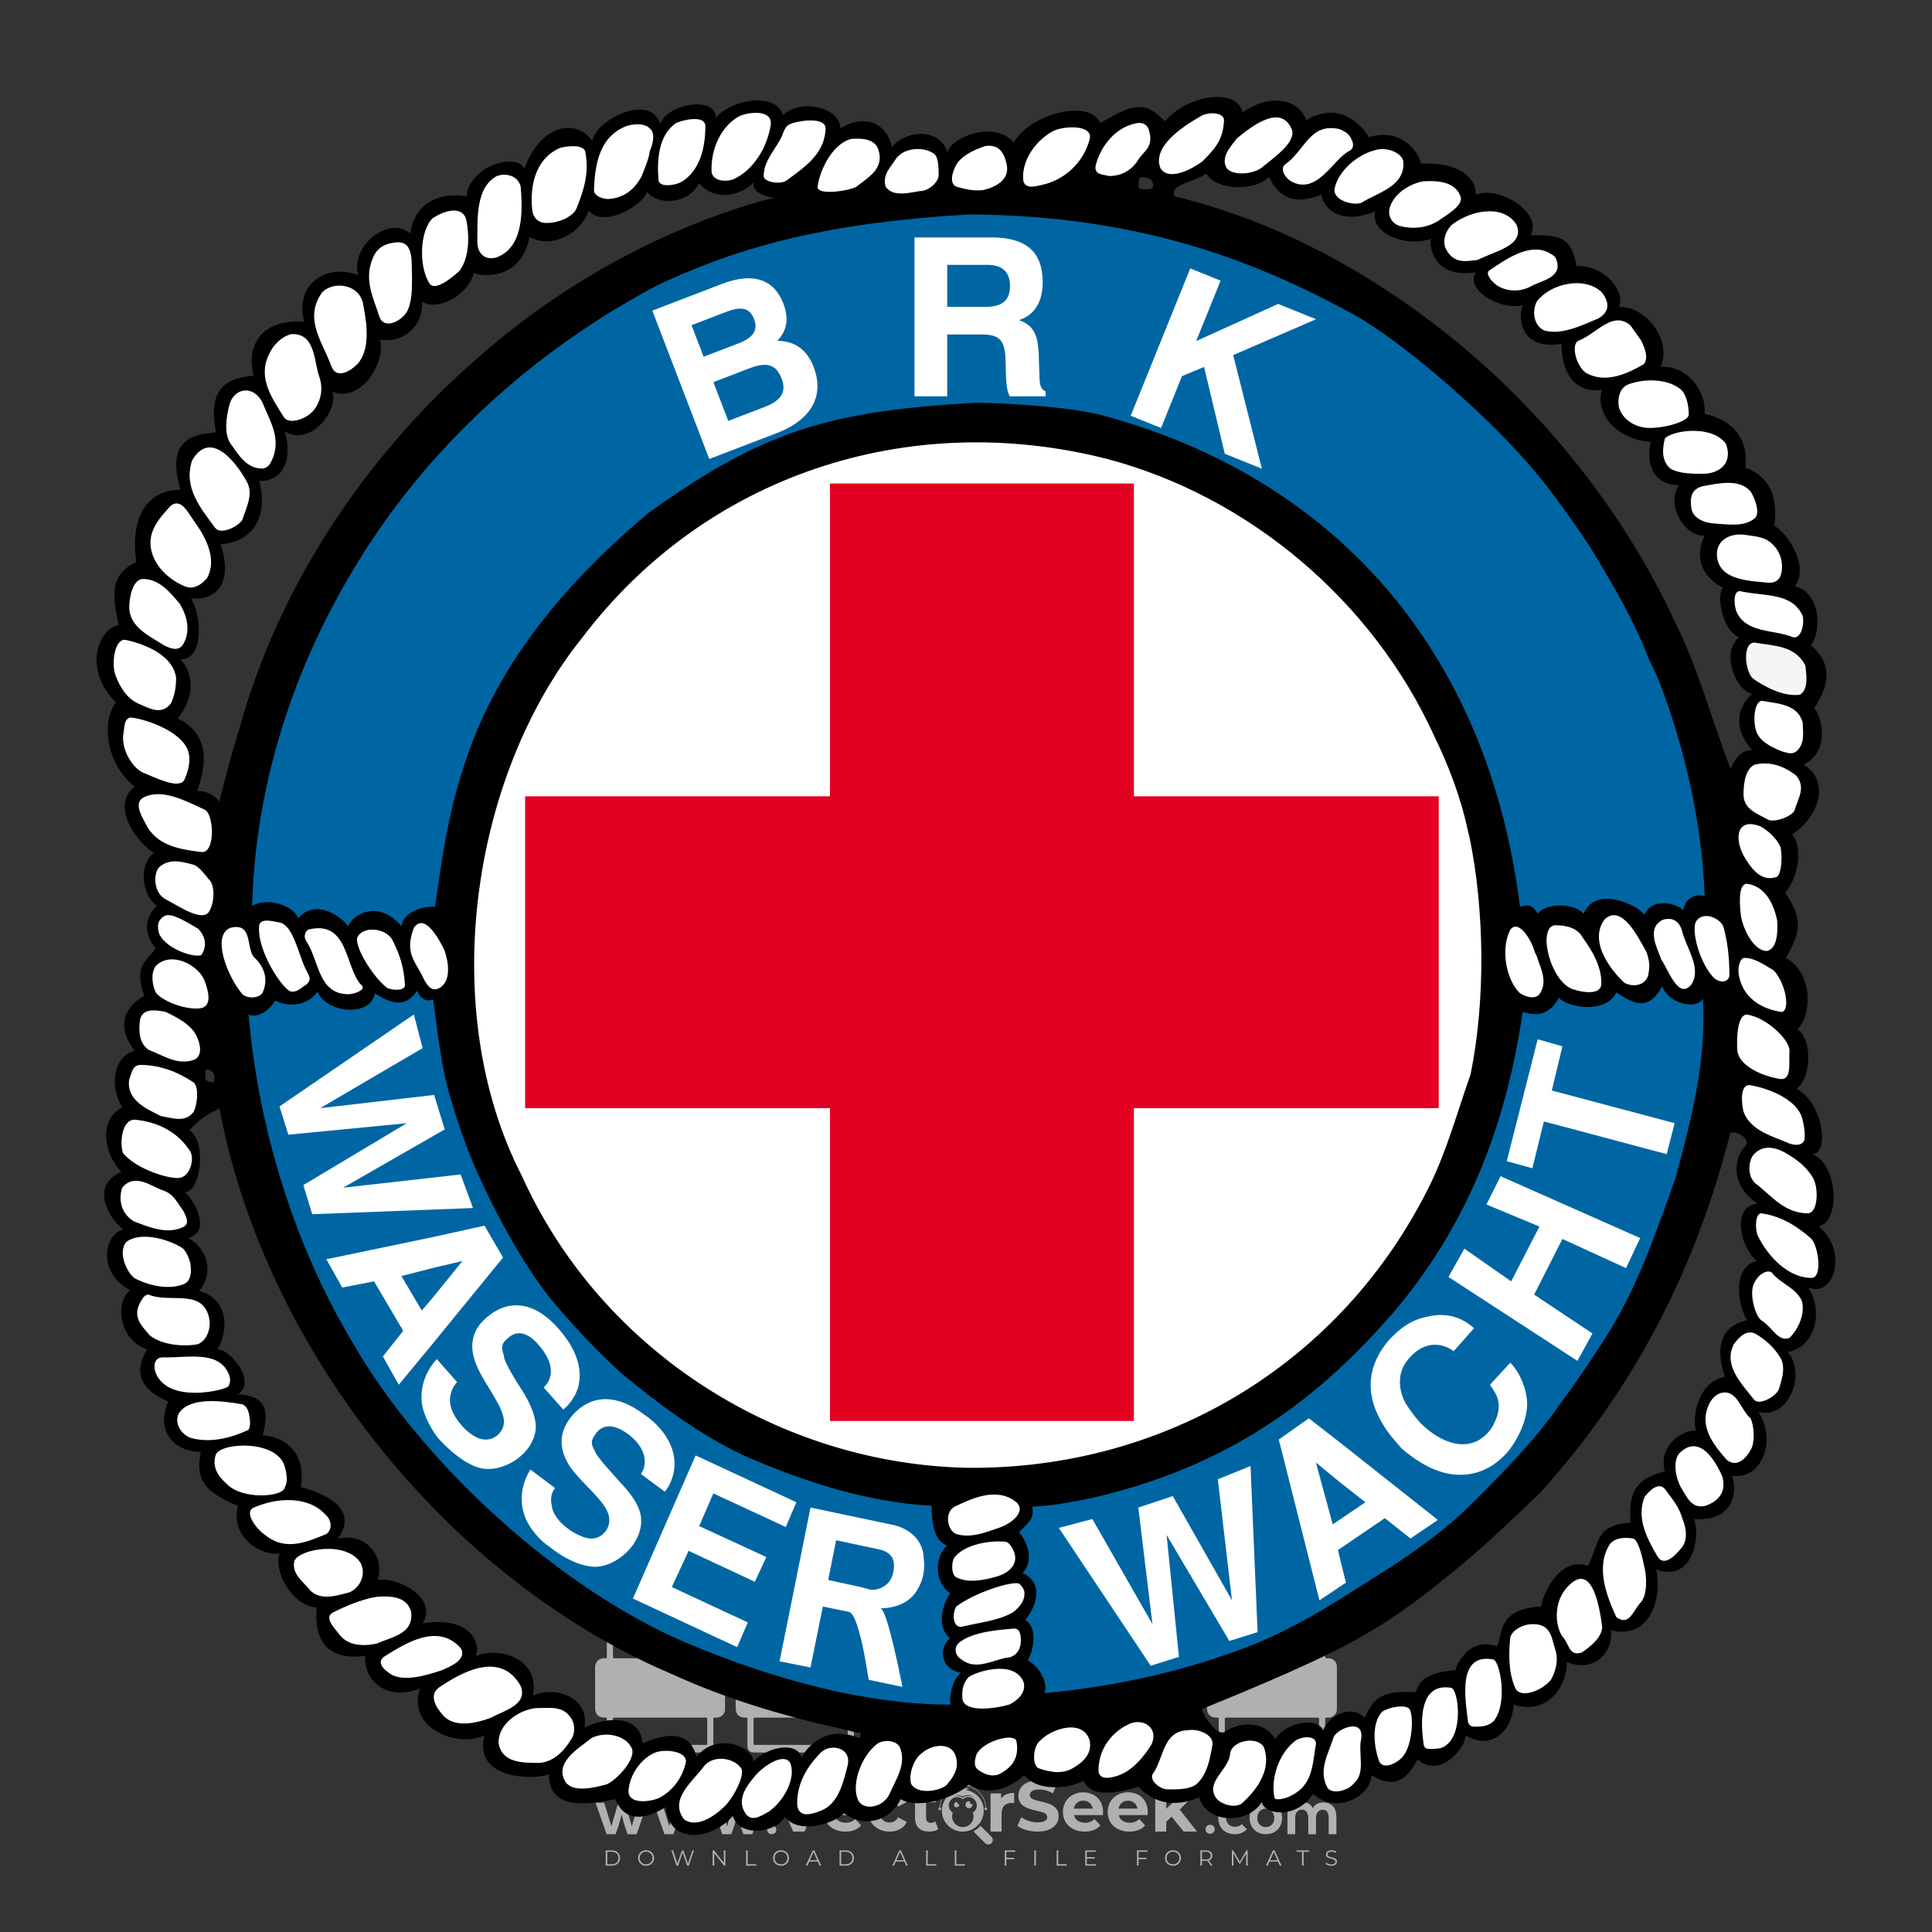 <?xml version="1.0" encoding="iso-8859-1"?>
<!-- Generator: Adobe Illustrator 27.0.0, SVG Export Plug-In . SVG Version: 6.00 Build 0)  -->
<svg version="1.1" id="Layer_1" xmlns="http://www.w3.org/2000/svg" xmlns:xlink="http://www.w3.org/1999/xlink" x="0px" y="0px"
	 viewBox="0 0 500 500" style="enable-background:new 0 0 500 500;" xml:space="preserve">
<rect x="0" y="0" width="500" height="500" fill="#333333" stroke="none"/>
<g id="watermark_1_">
	<g>
		<g id="watermark" style="opacity:0.61;">
			<g>
				<g>
					<g>
						<g>
							<polygon style="fill:#FFFFFF;" points="213.765,461.172 208.204,474.017 205.268,474.017 199.726,461.172 202.938,461.172 
								206.846,470.347 210.81,461.172 							"/>
						</g>
						<g>
							<path style="fill:#FFFFFF;" d="M223.507,469.741h-7.469c0.275,1.23,1.321,1.982,2.826,1.982c1.046,0,1.798-0.312,2.477-0.954
								l1.523,1.651c-0.917,1.046-2.294,1.597-4.074,1.597c-3.413,0-5.634-2.147-5.634-5.083c0-2.954,2.257-5.083,5.267-5.083
								c2.899,0,5.138,1.945,5.138,5.12C223.562,469.191,223.526,469.503,223.507,469.741 M216.002,468.071h4.863
								c-0.202-1.248-1.138-2.055-2.422-2.055C217.139,466.016,216.204,466.805,216.002,468.071"/>
						</g>
						<g>
							<path style="fill:#FFFFFF;" d="M224.735,468.934c0-2.973,2.294-5.083,5.505-5.083c2.074,0,3.707,0.899,4.423,2.514
								l-2.22,1.193c-0.532-0.936-1.321-1.358-2.221-1.358c-1.45,0-2.587,1.009-2.587,2.734c0,1.725,1.138,2.734,2.587,2.734
								c0.899,0,1.688-0.404,2.221-1.358l2.22,1.211c-0.716,1.578-2.349,2.495-4.423,2.495
								C227.029,474.017,224.735,471.907,224.735,468.934"/>
						</g>
						<g>
							<path style="fill:#FFFFFF;" d="M242.828,473.393c-0.587,0.422-1.45,0.624-2.331,0.624c-2.33,0-3.688-1.193-3.688-3.542
								v-4.055h-1.523v-2.202h1.523v-2.404h2.863v2.404h2.459v2.202h-2.459v4.019c0,0.844,0.458,1.303,1.229,1.303
								c0.422,0,0.844-0.128,1.156-0.367L242.828,473.393z"/>
						</g>
					</g>
					<g>
						<path style="fill:#FFFFFF;" d="M262.474,463.997v2.643c-0.238-0.018-0.422-0.037-0.642-0.037
							c-1.578,0-2.624,0.862-2.624,2.753v4.661h-2.863v-9.873h2.734v1.303C259.776,464.493,260.951,463.997,262.474,463.997"/>
					</g>
					<g>
						<path style="fill:#FFFFFF;" d="M263.299,472.53l1.009-2.239c1.083,0.789,2.697,1.339,4.239,1.339
							c1.762,0,2.477-0.587,2.477-1.376c0-2.404-7.469-0.752-7.469-5.524c0-2.184,1.762-4,5.413-4c1.615,0,3.267,0.385,4.459,1.138
							l-0.918,2.257c-1.193-0.679-2.422-1.009-3.56-1.009c-1.761,0-2.44,0.66-2.44,1.468c0,2.367,7.468,0.734,7.468,5.45
							c0,2.147-1.78,3.982-5.45,3.982C266.492,474.017,264.437,473.411,263.299,472.53"/>
					</g>
					<g>
						<path style="fill:#FFFFFF;" d="M285.428,469.741h-7.469c0.275,1.23,1.321,1.982,2.826,1.982c1.046,0,1.798-0.312,2.477-0.954
							l1.523,1.651c-0.918,1.046-2.294,1.597-4.074,1.597c-3.413,0-5.634-2.147-5.634-5.083c0-2.954,2.257-5.083,5.267-5.083
							c2.9,0,5.138,1.945,5.138,5.12C285.484,469.191,285.447,469.503,285.428,469.741 M277.923,468.071h4.863
							c-0.202-1.248-1.138-2.055-2.422-2.055C279.061,466.016,278.125,466.805,277.923,468.071"/>
					</g>
					<g>
						<path style="fill:#FFFFFF;" d="M297.007,469.741h-7.469c0.275,1.23,1.321,1.982,2.826,1.982c1.046,0,1.798-0.312,2.477-0.954
							l1.523,1.651c-0.918,1.046-2.294,1.597-4.074,1.597c-3.413,0-5.634-2.147-5.634-5.083c0-2.954,2.257-5.083,5.267-5.083
							c2.899,0,5.138,1.945,5.138,5.12C297.062,469.191,297.025,469.503,297.007,469.741 M289.501,468.071h4.863
							c-0.202-1.248-1.138-2.055-2.422-2.055C290.639,466.016,289.703,466.805,289.501,468.071"/>
					</g>
					<g>
						<polygon style="fill:#FFFFFF;" points="303.208,470.145 301.831,471.503 301.831,474.017 298.969,474.017 298.969,460.401 
							301.831,460.401 301.831,468.108 306.016,464.144 309.429,464.144 305.318,468.328 309.796,474.017 306.327,474.017 						"/>
					</g>
					<g>
						<path style="fill:#FFFFFF;" d="M256.601,475.359L256.601,475.359l-2.86-2.86c-0.435,0.508-0.953,0.943-1.534,1.284
							c-0.092,0.069-0.186,0.136-0.283,0.199l3.027,3.027c0.456,0.456,1.195,0.456,1.65,0
							C257.057,476.554,257.057,475.815,256.601,475.359"/>
					</g>
					<g>
						<path style="fill:#FFFFFF;" d="M249.984,463.244c0.221-0.173,0.495-0.281,0.797-0.281c0.042,0,0.083,0.002,0.124,0.006
							c-0.214-0.156-0.478-0.249-0.764-0.249c-0.395,0-0.744,0.18-0.981,0.458c-0.051,0-0.1,0.006-0.151,0.008
							c0.039-0.077,0.064-0.162,0.064-0.255c0-0.234-0.143-0.434-0.346-0.519c0.087,0.126,0.138,0.279,0.138,0.445
							c0,0.122-0.031,0.237-0.081,0.341c-2.811,0.201-5.03,2.539-5.03,5.4c0,2.993,2.426,5.42,5.42,5.42
							c2.993,0,5.42-2.426,5.42-5.42C254.595,465.879,252.593,463.635,249.984,463.244 M247.983,464.656
							c0.435,0,0.844,0.112,1.199,0.309c0.374-0.245,0.82-0.387,1.299-0.387c0.711,0,1.348,0.312,1.784,0.806
							c-0.435-0.379-1.004-0.61-1.627-0.61c-0.449,0-0.87,0.12-1.234,0.329c-0.079,0.046-0.156,0.096-0.229,0.15
							c-0.065-0.048-0.133-0.093-0.204-0.134c-0.369-0.219-0.8-0.344-1.26-0.344c-0.3,0-0.588,0.054-0.854,0.152
							C247.196,464.754,247.578,464.656,247.983,464.656 M251.772,469.098c0.115,0.305,0.181,0.634,0.181,0.979
							c0,1.534-1.244,2.777-2.778,2.777c-1.534,0-2.777-1.243-2.777-2.777c0-0.345,0.066-0.674,0.181-0.979
							c-0.62-0.382-1.035-1.064-1.035-1.846c0-1.197,0.971-2.168,2.168-2.168c0.565,0,1.078,0.218,1.463,0.572
							c0.386-0.354,0.899-0.572,1.464-0.572c1.197,0,2.168,0.971,2.168,2.168C252.807,468.034,252.392,468.716,251.772,469.098"/>
					</g>
					<g>
						<path style="fill:#FFFFFF;" d="M251.666,467.061c0,0.497-0.404,0.901-0.901,0.901c-0.497,0-0.901-0.404-0.901-0.901
							s0.404-0.901,0.901-0.901c0.101,0,0.197,0.017,0.287,0.047c-0.03,0.062-0.045,0.132-0.045,0.204
							c0,0.273,0.221,0.494,0.494,0.494c0.05,0,0.099-0.008,0.146-0.022C251.66,466.941,251.666,467,251.666,467.061"/>
					</g>
					<g>
						<path style="fill:#FFFFFF;" d="M248.255,467.061c0,0.376-0.305,0.681-0.681,0.681c-0.376,0-0.681-0.305-0.681-0.681
							s0.305-0.681,0.681-0.681c0.076,0,0.149,0.013,0.217,0.035c-0.023,0.047-0.034,0.1-0.034,0.155
							c0,0.206,0.167,0.374,0.374,0.374c0.038,0,0.075-0.006,0.11-0.017C248.25,466.97,248.255,467.015,248.255,467.061"/>
					</g>
					<g>
						<g>
							<g>
								<rect x="242.908" y="467.83" style="fill:#FFFFFF;" width="0.616" height="0.616"/>
							</g>
							<g>
								<rect x="254.827" y="467.83" style="fill:#FFFFFF;" width="0.616" height="0.616"/>
							</g>
							<g>
								<path style="fill:#FFFFFF;" d="M255.205,468.082h-0.14c0-3.248-2.642-5.89-5.89-5.89c-3.248,0-5.89,2.642-5.89,5.89h-0.14
									c0-1.611,0.627-3.125,1.766-4.264c1.139-1.139,2.653-1.766,4.264-1.766c1.611,0,3.125,0.627,4.264,1.766
									C254.578,464.957,255.205,466.471,255.205,468.082"/>
							</g>
						</g>
						<g>
							<rect x="248.868" y="461.814" style="fill:#FFFFFF;" width="0.616" height="0.616"/>
						</g>
						<g>
							<rect x="244.95" y="462.052" style="fill:#FFFFFF;" width="8.45" height="0.14"/>
						</g>
						<g>
							<path style="fill:#FFFFFF;" d="M245.174,462.15c0,0.108-0.088,0.196-0.196,0.196c-0.108,0-0.196-0.088-0.196-0.196
								c0-0.108,0.088-0.196,0.196-0.196C245.086,461.954,245.174,462.042,245.174,462.15"/>
						</g>
						<g>
							<path style="fill:#FFFFFF;" d="M253.596,462.15c0,0.108-0.088,0.196-0.196,0.196c-0.108,0-0.196-0.088-0.196-0.196
								c0-0.108,0.088-0.196,0.196-0.196C253.509,461.954,253.596,462.042,253.596,462.15"/>
						</g>
					</g>
				</g>
				<g>
					<path style="fill:#FFFFFF;" d="M314.356,473.409c0,1.559-2.364,1.559-2.364,0C311.993,471.851,314.356,471.851,314.356,473.409
						z"/>
				</g>
				<g>
					<g>
						<g>
							<path style="fill:#FFFFFF;" d="M161.739,466.549l1.772,6.088l1.855-6.088h2.215l-2.823,8.14h-2.33l-0.837-2.396l-0.722-2.708
								l-0.722,2.708l-0.837,2.396h-2.33l-2.839-8.14h2.231l1.855,6.088l1.756-6.088H161.739z"/>
						</g>
						<g>
							<path style="fill:#FFFFFF;" d="M176.713,466.549l1.772,6.088l1.855-6.088h2.215l-2.823,8.14h-2.33l-0.837-2.396l-0.722-2.708
								l-0.722,2.708l-0.837,2.396h-2.33l-2.839-8.14h2.231l1.855,6.088l1.756-6.088H176.713z"/>
						</g>
						<g>
							<path style="fill:#FFFFFF;" d="M191.687,466.549l1.772,6.088l1.855-6.088h2.215l-2.823,8.14h-2.33l-0.837-2.396l-0.722-2.708
								l-0.722,2.708l-0.837,2.396h-2.33l-2.839-8.14h2.231l1.855,6.088l1.756-6.088H191.687z"/>
						</g>
					</g>
					<g>
						<path style="fill:#FFFFFF;" d="M200.908,473.52c0,1.559-2.364,1.559-2.364,0C198.545,471.962,200.908,471.962,200.908,473.52z
							"/>
					</g>
					<g>
						<path style="fill:#FFFFFF;" d="M322.71,473.409c-0.935,0.919-1.919,1.28-3.117,1.28c-2.346,0-4.3-1.411-4.3-4.282
							s1.953-4.284,4.3-4.284c1.149,0,2.035,0.329,2.921,1.199l-1.264,1.329c-0.476-0.428-1.066-0.64-1.623-0.64
							c-1.346,0-2.33,0.985-2.33,2.396c0,1.542,1.05,2.362,2.297,2.362c0.64,0,1.28-0.18,1.772-0.672L322.71,473.409z"/>
					</g>
					<g>
						<path style="fill:#FFFFFF;" d="M331.805,470.472c0,2.33-1.591,4.217-4.217,4.217c-2.626,0-4.201-1.887-4.201-4.217
							c0-2.314,1.609-4.217,4.185-4.217C330.149,466.255,331.805,468.158,331.805,470.472z M325.389,470.472
							c0,1.231,0.739,2.38,2.199,2.38c1.46,0,2.199-1.149,2.199-2.38c0-1.215-0.854-2.396-2.199-2.396
							C326.144,468.077,325.389,469.258,325.389,470.472z"/>
					</g>
					<g>
						<path style="fill:#FFFFFF;" d="M338.572,474.689v-4.332c0-1.068-0.559-2.035-1.658-2.035c-1.082,0-1.722,0.967-1.722,2.035
							v4.332h-2.003v-8.107h1.855l0.148,0.985c0.426-0.82,1.362-1.116,2.133-1.116c0.969,0,1.937,0.394,2.396,1.51
							c0.723-1.149,1.658-1.478,2.708-1.478c2.297,0,3.43,1.412,3.43,3.84v4.365h-2.003v-4.365c0-1.066-0.442-1.97-1.526-1.97
							c-1.082,0-1.756,0.935-1.756,2.003v4.332H338.572z"/>
					</g>
				</g>
			</g>
		</g>
		<g style="opacity:0.61;">
			<g>
				<g>
					<path style="fill:#FFFFFF;" d="M345.988,431.299c-0.006-1.224-0.959-2.121-2.189-2.14c-0.924-0.014-0.832,0.12-0.834-0.867
						c-0.003-1.097-0.007-2.194,0.003-3.292c0.003-0.379-0.112-0.691-0.362-0.976c-2.342-2.668-4.678-5.342-7.019-8.011
						c-0.12-0.137-0.275-0.244-0.414-0.366c-6.214,0-12.427,0-18.641,0c-0.794,0.293-1.14,0.868-1.138,1.709
						c0.01,3.748,0.004,7.496,0.004,11.243c0,0.556-0.003,0.589-0.55,0.551c-1.497-0.102-2.516,0.986-2.497,2.492
						c0.044,3.476,0.013,6.953,0.014,10.429c0.001,1.58,0.867,2.443,2.45,2.449c0.582,0.002,0.582,0.002,0.582,0.6
						c0,2.219-0.001,4.438,0.001,6.657c0.001,1.192,0.58,1.771,1.768,1.771c8.013,0.001,16.027,0.001,24.04,0
						c1.168,0,1.755-0.583,1.757-1.745c0.002-2.256,0-4.512,0.001-6.768c0-0.512,0.002-0.511,0.52-0.515
						c0.271-0.002,0.541,0.008,0.809-0.058c0.996-0.246,1.69-1.044,1.694-2.069C346.003,438.696,346.005,434.997,345.988,431.299z
						 M317.537,417.162c5.337,0,10.674,0,16.01,0c0.548,0,0.554,0.007,0.554,0.561c0.001,2.243-0.001,4.486,0.001,6.73
						c0.001,0.811,0.249,1.059,1.06,1.059c1.91,0.001,3.821,0,5.731,0.001c0.458,0,0.479,0.021,0.481,0.483
						c0.003,0.887,0.002,1.775,0,2.662c-0.001,0.477-0.024,0.498-0.504,0.499c-3.895,0.001-7.79,0-11.684,0
						c-3.882,0-7.765,0-11.647,0c-0.55,0-0.552-0.001-0.552-0.561c-0.001-3.624-0.001-7.247,0-10.871
						C316.987,417.166,316.991,417.162,317.537,417.162z M340.822,451.579c-3.883,0.001-7.766,0-11.65,0c-3.871,0-7.742,0-11.613,0
						c-0.572,0-0.574-0.002-0.574-0.579c-0.001-1.997-0.001-3.994,0.001-5.991c0-0.464,0.023-0.486,0.478-0.487
						c7.803-0.001,15.607-0.001,23.41,0c0.478,0,0.499,0.02,0.499,0.503c0.002,1.997,0.001,3.994,0,5.991
						C341.375,451.574,341.37,451.579,340.822,451.579z"/>
				</g>
				<g>
					<g>
						<rect x="327.418" y="417.053" style="fill:#FFFFFF;" width="1.757" height="1.054"/>
					</g>
					<g>
						<rect x="325.662" y="418.107" style="fill:#FFFFFF;" width="1.757" height="1.054"/>
					</g>
					<g>
						<rect x="327.418" y="419.161" style="fill:#FFFFFF;" width="1.757" height="1.054"/>
					</g>
					<g>
						<rect x="325.662" y="420.215" style="fill:#FFFFFF;" width="1.757" height="1.054"/>
					</g>
					<g>
						<rect x="327.418" y="421.269" style="fill:#FFFFFF;" width="1.757" height="1.054"/>
					</g>
					<g>
						<rect x="325.662" y="422.323" style="fill:#FFFFFF;" width="1.757" height="1.054"/>
					</g>
					<g>
						<rect x="327.418" y="423.378" style="fill:#FFFFFF;" width="1.757" height="1.054"/>
					</g>
					<g>
						<rect x="325.662" y="424.432" style="fill:#FFFFFF;" width="1.757" height="1.054"/>
					</g>
					<g>
						<rect x="327.418" y="425.486" style="fill:#FFFFFF;" width="1.757" height="1.054"/>
					</g>
					<g>
						<rect x="325.662" y="426.54" style="fill:#FFFFFF;" width="1.757" height="1.054"/>
					</g>
					<g>
						<rect x="327.418" y="427.594" style="fill:#FFFFFF;" width="1.757" height="1.054"/>
					</g>
					<g>
						<rect x="325.662" y="428.648" style="fill:#FFFFFF;" width="1.757" height="1.054"/>
					</g>
				</g>
			</g>
			<g>
				<path style="fill:#FFFFFF;" d="M187.637,431.299c-0.006-1.224-0.959-2.121-2.189-2.14c-0.924-0.014-0.832,0.12-0.834-0.867
					c-0.003-1.097-0.007-2.194,0.003-3.292c0.003-0.379-0.112-0.691-0.362-0.976c-2.342-2.668-4.678-5.342-7.019-8.011
					c-0.12-0.137-0.275-0.244-0.414-0.366c-6.214,0-12.427,0-18.641,0c-0.794,0.293-1.14,0.868-1.138,1.709
					c0.01,3.748,0.004,7.496,0.004,11.243c0,0.556-0.003,0.589-0.55,0.551c-1.497-0.102-2.516,0.986-2.497,2.492
					c0.044,3.476,0.013,6.953,0.014,10.429c0.001,1.58,0.867,2.443,2.45,2.449c0.582,0.002,0.582,0.002,0.582,0.6
					c0,2.219-0.001,4.438,0.001,6.657c0.001,1.192,0.58,1.771,1.768,1.771c8.013,0.001,16.027,0.001,24.04,0
					c1.168,0,1.755-0.583,1.757-1.745c0.002-2.256,0-4.512,0.001-6.768c0-0.512,0.002-0.511,0.52-0.515
					c0.271-0.002,0.541,0.008,0.809-0.058c0.996-0.246,1.69-1.044,1.694-2.069C187.652,438.696,187.655,434.997,187.637,431.299z
					 M159.187,417.162c5.337,0,10.674,0,16.01,0c0.548,0,0.554,0.007,0.554,0.561c0.001,2.243-0.001,4.486,0.001,6.73
					c0.001,0.811,0.249,1.059,1.06,1.059c1.91,0.001,3.821,0,5.731,0.001c0.458,0,0.479,0.021,0.481,0.483
					c0.003,0.887,0.002,1.775,0,2.662c-0.001,0.477-0.024,0.498-0.504,0.499c-3.895,0.001-7.79,0-11.684,0
					c-3.882,0-7.765,0-11.647,0c-0.55,0-0.552-0.001-0.552-0.561c-0.001-3.624-0.001-7.247,0-10.871
					C158.636,417.166,158.64,417.162,159.187,417.162z M182.472,451.579c-3.883,0.001-7.766,0-11.65,0c-3.871,0-7.742,0-11.613,0
					c-0.572,0-0.574-0.002-0.574-0.579c-0.001-1.997-0.001-3.994,0.001-5.991c0-0.464,0.023-0.486,0.478-0.487
					c7.803-0.001,15.607-0.001,23.41,0c0.478,0,0.499,0.02,0.499,0.503c0.002,1.997,0.001,3.994,0,5.991
					C183.024,451.574,183.019,451.579,182.472,451.579z"/>
			</g>
			<g>
				<path style="fill:#FFFFFF;" d="M159.779,440.669v-7.897h2.779c0.375,0,0.726,0.061,1.053,0.182
					c0.327,0.121,0.612,0.292,0.855,0.513c0.242,0.221,0.434,0.483,0.573,0.789c0.14,0.305,0.21,0.642,0.21,1.009
					c0,0.375-0.07,0.715-0.21,1.02c-0.14,0.305-0.331,0.568-0.573,0.789c-0.243,0.221-0.528,0.392-0.855,0.513
					c-0.327,0.121-0.678,0.182-1.053,0.182h-1.29v2.901H159.779z M162.58,436.356c0.39,0,0.684-0.111,0.882-0.331
					c0.199-0.22,0.298-0.474,0.298-0.761c0-0.14-0.024-0.276-0.072-0.408c-0.048-0.132-0.121-0.248-0.221-0.347
					c-0.099-0.099-0.223-0.178-0.37-0.237c-0.147-0.059-0.32-0.089-0.518-0.089h-1.312v2.173H162.58z"/>
				<path style="fill:#FFFFFF;" d="M166.308,432.771h1.731l3.177,5.294h0.088l-0.088-1.522v-3.772h1.478v7.897h-1.566l-3.353-5.592
					h-0.088l0.088,1.522v4.07h-1.467V432.771z"/>
				<path style="fill:#FFFFFF;" d="M177.922,436.334h3.872c0.022,0.089,0.04,0.195,0.055,0.32c0.014,0.125,0.022,0.25,0.022,0.375
					c0,0.507-0.077,0.985-0.231,1.434c-0.154,0.449-0.397,0.849-0.728,1.202c-0.353,0.375-0.776,0.666-1.268,0.871
					c-0.493,0.206-1.055,0.309-1.688,0.309c-0.574,0-1.114-0.103-1.622-0.309c-0.507-0.206-0.948-0.492-1.323-0.86
					c-0.375-0.367-0.673-0.803-0.894-1.307c-0.221-0.504-0.331-1.053-0.331-1.649c0-0.595,0.11-1.145,0.331-1.649
					c0.221-0.504,0.518-0.939,0.894-1.307c0.375-0.367,0.816-0.654,1.323-0.86c0.507-0.206,1.048-0.309,1.622-0.309
					c0.64,0,1.211,0.11,1.715,0.331c0.504,0.221,0.935,0.526,1.296,0.915l-1.025,1.004c-0.258-0.272-0.544-0.48-0.861-0.623
					c-0.316-0.143-0.695-0.215-1.136-0.215c-0.361,0-0.703,0.065-1.026,0.193c-0.324,0.129-0.607,0.311-0.85,0.546
					c-0.242,0.235-0.436,0.52-0.579,0.855c-0.143,0.335-0.215,0.708-0.215,1.119c0,0.412,0.072,0.785,0.215,1.12
					c0.143,0.335,0.338,0.62,0.584,0.855c0.246,0.235,0.531,0.418,0.855,0.546c0.323,0.129,0.669,0.193,1.037,0.193
					c0.419,0,0.773-0.061,1.064-0.182c0.29-0.121,0.538-0.278,0.744-0.469c0.148-0.132,0.275-0.3,0.381-0.502
					c0.106-0.202,0.189-0.428,0.248-0.678h-2.482V436.334z"/>
			</g>
			<g>
				<path style="fill:#FFFFFF;" d="M224.019,431.299c-0.006-1.224-0.959-2.121-2.189-2.14c-0.924-0.014-0.832,0.12-0.834-0.867
					c-0.003-1.097-0.007-2.194,0.003-3.292c0.003-0.379-0.112-0.691-0.362-0.976c-2.342-2.668-4.678-5.342-7.019-8.011
					c-0.12-0.137-0.275-0.244-0.414-0.366c-6.214,0-12.427,0-18.641,0c-0.794,0.293-1.14,0.868-1.138,1.709
					c0.01,3.748,0.004,7.496,0.004,11.243c0,0.556-0.003,0.589-0.55,0.551c-1.497-0.102-2.516,0.986-2.497,2.492
					c0.044,3.476,0.013,6.953,0.014,10.429c0.001,1.58,0.867,2.443,2.45,2.449c0.582,0.002,0.582,0.002,0.582,0.6
					c0,2.219-0.001,4.438,0.001,6.657c0.001,1.192,0.58,1.771,1.768,1.771c8.013,0.001,16.027,0.001,24.04,0
					c1.168,0,1.755-0.583,1.757-1.745c0.002-2.256,0-4.512,0.001-6.768c0-0.512,0.002-0.511,0.52-0.515
					c0.271-0.002,0.541,0.008,0.809-0.058c0.997-0.246,1.69-1.044,1.694-2.069C224.034,438.696,224.036,434.997,224.019,431.299z
					 M195.568,417.162c5.337,0,10.674,0,16.01,0c0.548,0,0.554,0.007,0.554,0.561c0.001,2.243-0.001,4.486,0.001,6.73
					c0.001,0.811,0.249,1.059,1.06,1.059c1.91,0.001,3.821,0,5.731,0.001c0.458,0,0.479,0.021,0.481,0.483
					c0.003,0.887,0.002,1.775,0,2.662c-0.001,0.477-0.024,0.498-0.504,0.499c-3.895,0.001-7.79,0-11.684,0
					c-3.882,0-7.765,0-11.647,0c-0.55,0-0.552-0.001-0.552-0.561c-0.001-3.624-0.001-7.247,0-10.871
					C195.018,417.166,195.022,417.162,195.568,417.162z M218.854,451.579c-3.883,0.001-7.766,0-11.65,0c-3.871,0-7.742,0-11.613,0
					c-0.572,0-0.574-0.002-0.574-0.579c-0.001-1.997-0.001-3.994,0.001-5.991c0-0.464,0.023-0.486,0.478-0.487
					c7.803-0.001,15.607-0.001,23.41,0c0.478,0,0.499,0.02,0.499,0.503c0.002,1.997,0.001,3.994,0,5.991
					C219.406,451.574,219.401,451.579,218.854,451.579z"/>
			</g>
			<g>
				<path style="fill:#FFFFFF;" d="M205.111,432.771h1.699l2.967,7.897h-1.644l-0.651-1.886h-3.044l-0.651,1.886h-1.643
					L205.111,432.771z M206.997,437.415l-0.706-1.974l-0.287-0.96h-0.088l-0.287,0.96l-0.706,1.974H206.997z"/>
				<path style="fill:#FFFFFF;" d="M211.331,434.536c-0.125,0-0.245-0.024-0.359-0.072c-0.114-0.048-0.213-0.114-0.298-0.199
					c-0.084-0.084-0.151-0.182-0.198-0.292c-0.048-0.11-0.072-0.232-0.072-0.364s0.024-0.254,0.072-0.364
					c0.048-0.11,0.114-0.208,0.198-0.292c0.084-0.084,0.184-0.151,0.298-0.198c0.114-0.048,0.233-0.072,0.359-0.072
					c0.257,0,0.478,0.09,0.662,0.27c0.184,0.181,0.276,0.399,0.276,0.656s-0.092,0.476-0.276,0.656
					C211.809,434.446,211.589,434.536,211.331,434.536z M210.615,440.669v-5.404h1.445v5.404H210.615z"/>
			</g>
			<g>
				<path style="fill:#FFFFFF;" d="M261.044,431.299c-0.006-1.224-0.959-2.121-2.189-2.14c-0.924-0.014-0.832,0.12-0.834-0.867
					c-0.003-1.097-0.007-2.194,0.003-3.292c0.003-0.379-0.112-0.691-0.362-0.976c-2.342-2.668-4.678-5.342-7.019-8.011
					c-0.12-0.137-0.275-0.244-0.414-0.366c-6.214,0-12.427,0-18.641,0c-0.794,0.293-1.14,0.868-1.138,1.709
					c0.01,3.748,0.004,7.496,0.004,11.243c0,0.556-0.003,0.589-0.55,0.551c-1.497-0.102-2.516,0.986-2.497,2.492
					c0.044,3.476,0.013,6.953,0.014,10.429c0.001,1.58,0.867,2.443,2.45,2.449c0.582,0.002,0.582,0.002,0.582,0.6
					c0,2.219-0.001,4.438,0.001,6.657c0.001,1.192,0.58,1.771,1.768,1.771c8.013,0.001,16.027,0.001,24.04,0
					c1.168,0,1.755-0.583,1.757-1.745c0.002-2.256,0-4.512,0.001-6.768c0-0.512,0.002-0.511,0.52-0.515
					c0.271-0.002,0.541,0.008,0.809-0.058c0.996-0.246,1.69-1.044,1.694-2.069C261.059,438.696,261.061,434.997,261.044,431.299z
					 M232.593,417.162c5.337,0,10.674,0,16.01,0c0.548,0,0.554,0.007,0.554,0.561c0.001,2.243-0.001,4.486,0.001,6.73
					c0.001,0.811,0.249,1.059,1.06,1.059c1.91,0.001,3.821,0,5.731,0.001c0.458,0,0.479,0.021,0.481,0.483
					c0.003,0.887,0.002,1.775,0,2.662c-0.001,0.477-0.024,0.498-0.504,0.499c-3.895,0.001-7.79,0-11.684,0
					c-3.882,0-7.765,0-11.647,0c-0.55,0-0.552-0.001-0.552-0.561c-0.001-3.624-0.001-7.247,0-10.871
					C232.042,417.166,232.047,417.162,232.593,417.162z M255.878,451.579c-3.883,0.001-7.766,0-11.65,0c-3.871,0-7.742,0-11.613,0
					c-0.572,0-0.574-0.002-0.574-0.579c-0.001-1.997-0.001-3.994,0.001-5.991c0-0.464,0.023-0.486,0.478-0.487
					c7.803-0.001,15.607-0.001,23.41,0c0.478,0,0.499,0.02,0.499,0.503c0.002,1.997,0.001,3.994,0,5.991
					C256.431,451.574,256.426,451.579,255.878,451.579z"/>
			</g>
			<g>
				<path style="fill:#FFFFFF;" d="M236.361,440.845c-0.338,0-0.662-0.048-0.971-0.143c-0.309-0.095-0.592-0.239-0.849-0.43
					c-0.257-0.191-0.481-0.425-0.673-0.7c-0.191-0.276-0.342-0.597-0.452-0.965l1.401-0.551c0.103,0.397,0.283,0.726,0.54,0.987
					c0.257,0.261,0.596,0.392,1.015,0.392c0.154,0,0.303-0.02,0.447-0.061c0.143-0.04,0.272-0.099,0.386-0.176
					s0.204-0.175,0.27-0.292c0.066-0.118,0.099-0.254,0.099-0.408c0-0.147-0.026-0.279-0.077-0.397
					c-0.051-0.117-0.138-0.227-0.259-0.331c-0.121-0.103-0.28-0.202-0.475-0.298c-0.195-0.095-0.435-0.195-0.722-0.298l-0.485-0.176
					c-0.213-0.073-0.429-0.173-0.645-0.298c-0.217-0.125-0.413-0.276-0.59-0.452c-0.177-0.176-0.322-0.384-0.436-0.623
					c-0.114-0.239-0.171-0.509-0.171-0.81c0-0.309,0.06-0.597,0.182-0.866c0.121-0.268,0.294-0.503,0.518-0.706
					c0.224-0.202,0.492-0.36,0.805-0.474s0.66-0.171,1.042-0.171c0.397,0,0.74,0.053,1.031,0.16
					c0.291,0.107,0.537,0.243,0.739,0.408c0.202,0.165,0.366,0.348,0.491,0.546c0.125,0.199,0.217,0.386,0.276,0.563l-1.312,0.551
					c-0.074-0.221-0.208-0.419-0.402-0.596c-0.195-0.176-0.462-0.265-0.8-0.265c-0.324,0-0.592,0.075-0.805,0.226
					c-0.213,0.151-0.32,0.348-0.32,0.59c0,0.235,0.103,0.436,0.309,0.601c0.206,0.165,0.533,0.325,0.982,0.48l0.497,0.165
					c0.316,0.111,0.605,0.237,0.866,0.381c0.261,0.143,0.485,0.314,0.673,0.513c0.187,0.199,0.331,0.425,0.43,0.678
					c0.1,0.254,0.149,0.546,0.149,0.877c0,0.412-0.083,0.767-0.248,1.064c-0.165,0.298-0.377,0.542-0.634,0.734
					c-0.258,0.191-0.548,0.335-0.872,0.43C236.986,440.797,236.67,440.845,236.361,440.845z"/>
				<path style="fill:#FFFFFF;" d="M239.516,432.771h1.61l1.633,4.754l0.287,1.015h0.088l0.309-1.015l1.699-4.754h1.61l-2.879,7.897
					h-1.566L239.516,432.771z"/>
				<path style="fill:#FFFFFF;" d="M251.097,436.334h3.871c0.022,0.089,0.04,0.195,0.055,0.32c0.015,0.125,0.023,0.25,0.023,0.375
					c0,0.507-0.078,0.985-0.232,1.434c-0.154,0.449-0.397,0.849-0.728,1.202c-0.353,0.375-0.775,0.666-1.268,0.871
					c-0.493,0.206-1.055,0.309-1.688,0.309c-0.574,0-1.114-0.103-1.621-0.309c-0.507-0.206-0.949-0.492-1.324-0.86
					c-0.375-0.367-0.673-0.803-0.894-1.307c-0.22-0.504-0.331-1.053-0.331-1.649c0-0.595,0.11-1.145,0.331-1.649
					c0.221-0.504,0.518-0.939,0.894-1.307c0.375-0.367,0.816-0.654,1.324-0.86c0.507-0.206,1.047-0.309,1.621-0.309
					c0.64,0,1.211,0.11,1.715,0.331c0.504,0.221,0.936,0.526,1.296,0.915l-1.026,1.004c-0.257-0.272-0.544-0.48-0.861-0.623
					c-0.316-0.143-0.694-0.215-1.136-0.215c-0.36,0-0.702,0.065-1.026,0.193c-0.323,0.129-0.607,0.311-0.849,0.546
					c-0.243,0.235-0.436,0.52-0.579,0.855c-0.143,0.335-0.215,0.708-0.215,1.119c0,0.412,0.072,0.785,0.215,1.12
					c0.143,0.335,0.338,0.62,0.585,0.855c0.246,0.235,0.531,0.418,0.854,0.546c0.324,0.129,0.669,0.193,1.037,0.193
					c0.419,0,0.774-0.061,1.064-0.182c0.29-0.121,0.539-0.278,0.745-0.469c0.147-0.132,0.274-0.3,0.38-0.502
					c0.107-0.202,0.189-0.428,0.248-0.678h-2.482V436.334z"/>
			</g>
			<g>
				<path style="fill:#FFFFFF;" d="M297.3,431.299c-0.006-1.224-0.959-2.121-2.189-2.14c-0.924-0.014-0.832,0.12-0.834-0.867
					c-0.003-1.097-0.007-2.194,0.003-3.292c0.003-0.379-0.112-0.691-0.362-0.976c-2.342-2.668-4.678-5.342-7.019-8.011
					c-0.12-0.137-0.275-0.244-0.414-0.366c-6.214,0-12.427,0-18.641,0c-0.794,0.293-1.14,0.868-1.138,1.709
					c0.01,3.748,0.004,7.496,0.004,11.243c0,0.556-0.003,0.589-0.55,0.551c-1.497-0.102-2.516,0.986-2.497,2.492
					c0.044,3.476,0.013,6.953,0.014,10.429c0.001,1.58,0.867,2.443,2.45,2.449c0.582,0.002,0.582,0.002,0.582,0.6
					c0,2.219-0.001,4.438,0.001,6.657c0.001,1.192,0.58,1.771,1.768,1.771c8.013,0.001,16.027,0.001,24.04,0
					c1.168,0,1.755-0.583,1.757-1.745c0.002-2.256,0-4.512,0.001-6.768c0-0.512,0.002-0.511,0.52-0.515
					c0.271-0.002,0.541,0.008,0.809-0.058c0.996-0.246,1.69-1.044,1.694-2.069C297.315,438.696,297.318,434.997,297.3,431.299z
					 M268.85,417.162c5.337,0,10.674,0,16.01,0c0.548,0,0.554,0.007,0.554,0.561c0.001,2.243-0.001,4.486,0.001,6.73
					c0.001,0.811,0.249,1.059,1.06,1.059c1.91,0.001,3.821,0,5.731,0.001c0.458,0,0.479,0.021,0.481,0.483
					c0.003,0.887,0.002,1.775,0,2.662c-0.001,0.477-0.024,0.498-0.504,0.499c-3.895,0.001-7.79,0-11.684,0
					c-3.882,0-7.765,0-11.647,0c-0.55,0-0.552-0.001-0.552-0.561c-0.001-3.624-0.001-7.247,0-10.871
					C268.299,417.166,268.303,417.162,268.85,417.162z M292.135,451.579c-3.883,0.001-7.766,0-11.65,0c-3.871,0-7.742,0-11.613,0
					c-0.572,0-0.574-0.002-0.574-0.579c-0.001-1.997-0.001-3.994,0.001-5.991c0-0.464,0.023-0.486,0.478-0.487
					c7.803-0.001,15.607-0.001,23.41,0c0.478,0,0.499,0.02,0.499,0.503c0.001,1.997,0.001,3.994,0,5.991
					C292.687,451.574,292.682,451.579,292.135,451.579z"/>
			</g>
			<g>
				<path style="fill:#FFFFFF;" d="M272.966,434.183v1.831h3.165v1.412h-3.165v1.831h3.518v1.412h-5.007v-7.897h5.007v1.412H272.966
					z"/>
				<path style="fill:#FFFFFF;" d="M277.852,440.669v-7.897h2.779c0.375,0,0.726,0.061,1.053,0.182
					c0.327,0.121,0.612,0.292,0.855,0.513c0.243,0.221,0.434,0.483,0.574,0.789c0.14,0.305,0.209,0.642,0.209,1.009
					c0,0.375-0.07,0.715-0.209,1.02c-0.14,0.305-0.331,0.568-0.574,0.789c-0.243,0.221-0.528,0.392-0.855,0.513
					c-0.327,0.121-0.678,0.182-1.053,0.182h-1.29v2.901H277.852z M280.653,436.356c0.389,0,0.684-0.111,0.882-0.331
					c0.199-0.22,0.298-0.474,0.298-0.761c0-0.14-0.024-0.276-0.072-0.408c-0.048-0.132-0.121-0.248-0.221-0.347
					c-0.099-0.099-0.222-0.178-0.37-0.237c-0.147-0.059-0.32-0.089-0.518-0.089h-1.312v2.173H280.653z"/>
				<path style="fill:#FFFFFF;" d="M286.797,440.845c-0.338,0-0.662-0.048-0.971-0.143c-0.309-0.095-0.592-0.239-0.849-0.43
					c-0.257-0.191-0.482-0.425-0.673-0.7c-0.191-0.276-0.342-0.597-0.452-0.965l1.401-0.551c0.103,0.397,0.283,0.726,0.541,0.987
					c0.257,0.261,0.595,0.392,1.015,0.392c0.154,0,0.303-0.02,0.447-0.061c0.143-0.04,0.272-0.099,0.386-0.176
					c0.114-0.077,0.204-0.175,0.27-0.292c0.066-0.118,0.1-0.254,0.1-0.408c0-0.147-0.026-0.279-0.077-0.397
					c-0.051-0.117-0.138-0.227-0.259-0.331c-0.121-0.103-0.279-0.202-0.474-0.298c-0.195-0.095-0.436-0.195-0.723-0.298
					l-0.485-0.176c-0.213-0.073-0.428-0.173-0.645-0.298c-0.217-0.125-0.414-0.276-0.59-0.452c-0.176-0.176-0.322-0.384-0.436-0.623
					c-0.114-0.239-0.171-0.509-0.171-0.81c0-0.309,0.061-0.597,0.182-0.866c0.121-0.268,0.294-0.503,0.518-0.706
					c0.224-0.202,0.493-0.36,0.805-0.474c0.312-0.114,0.66-0.171,1.042-0.171c0.397,0,0.741,0.053,1.031,0.16
					c0.29,0.107,0.537,0.243,0.739,0.408c0.202,0.165,0.365,0.348,0.491,0.546c0.125,0.199,0.217,0.386,0.276,0.563l-1.312,0.551
					c-0.074-0.221-0.208-0.419-0.403-0.596c-0.195-0.176-0.462-0.265-0.799-0.265c-0.324,0-0.592,0.075-0.805,0.226
					c-0.213,0.151-0.32,0.348-0.32,0.59c0,0.235,0.103,0.436,0.309,0.601c0.206,0.165,0.533,0.325,0.982,0.48l0.496,0.165
					c0.316,0.111,0.605,0.237,0.866,0.381c0.261,0.143,0.485,0.314,0.673,0.513c0.187,0.199,0.331,0.425,0.43,0.678
					c0.099,0.254,0.149,0.546,0.149,0.877c0,0.412-0.083,0.767-0.248,1.064c-0.165,0.298-0.377,0.542-0.634,0.734
					c-0.258,0.191-0.548,0.335-0.872,0.43C287.422,440.797,287.105,440.845,286.797,440.845z"/>
			</g>
			<g>
				<path style="fill:#FFFFFF;" d="M321.394,439.168l4.004-4.985h-3.827v-1.412h5.559v1.5l-3.96,4.985h4.004v1.412h-5.779V439.168z"
					/>
				<path style="fill:#FFFFFF;" d="M328.409,432.771h1.489v7.897h-1.489V432.771z"/>
				<path style="fill:#FFFFFF;" d="M331.486,440.669v-7.897h2.779c0.375,0,0.726,0.061,1.053,0.182
					c0.327,0.121,0.612,0.292,0.855,0.513s0.434,0.483,0.574,0.789c0.14,0.305,0.209,0.642,0.209,1.009
					c0,0.375-0.07,0.715-0.209,1.02c-0.14,0.305-0.331,0.568-0.574,0.789c-0.243,0.221-0.528,0.392-0.855,0.513
					c-0.327,0.121-0.678,0.182-1.053,0.182h-1.29v2.901H331.486z M334.288,436.356c0.389,0,0.684-0.111,0.882-0.331
					c0.199-0.22,0.298-0.474,0.298-0.761c0-0.14-0.024-0.276-0.072-0.408c-0.048-0.132-0.121-0.248-0.221-0.347
					c-0.099-0.099-0.222-0.178-0.37-0.237c-0.147-0.059-0.32-0.089-0.518-0.089h-1.312v2.173H334.288z"/>
			</g>
		</g>
		<g style="opacity:0.61;">
			<path style="fill:#FFFFFF;" d="M300.133,433.27h9.067v2.242h-9.067V433.27z M300.133,437.136h9.067v2.243h-9.067V437.136z"/>
		</g>
	</g>
	<g style="opacity:0.61;">
		<path style="fill:#FFFFFF;" d="M156.756,478.878h1.607c1.263,0,2.114,0.812,2.114,1.974c0,1.161-0.851,1.973-2.114,1.973h-1.607
			V478.878z M158.34,482.464c1.049,0,1.725-0.665,1.725-1.612c0-0.947-0.677-1.613-1.725-1.613h-1.167v3.225H158.34z"/>
		<path style="fill:#FFFFFF;" d="M165.139,480.851c0-1.15,0.879-2.007,2.075-2.007c1.184,0,2.069,0.851,2.069,2.007
			c0,1.156-0.885,2.007-2.069,2.007C166.019,482.858,165.139,482.002,165.139,480.851z M168.866,480.851
			c0-0.942-0.705-1.635-1.652-1.635c-0.953,0-1.663,0.693-1.663,1.635c0,0.941,0.71,1.635,1.663,1.635
			C168.162,482.486,168.866,481.793,168.866,480.851z"/>
		<path style="fill:#FFFFFF;" d="M179.596,478.878l-1.331,3.947h-0.44l-1.156-3.366l-1.161,3.366h-0.434l-1.331-3.947h0.429
			l1.139,3.394l1.178-3.394h0.389l1.161,3.411l1.156-3.411H179.596z"/>
		<path style="fill:#FFFFFF;" d="M187.731,478.878v3.947h-0.344l-2.537-3.202v3.202h-0.417v-3.947h0.344l2.543,3.203v-3.203H187.731
			z"/>
		<path style="fill:#FFFFFF;" d="M193.093,478.878h0.417v3.586h2.21v0.361h-2.627V478.878z"/>
		<path style="fill:#FFFFFF;" d="M200.061,480.851c0-1.15,0.879-2.007,2.075-2.007c1.184,0,2.069,0.851,2.069,2.007
			c0,1.156-0.885,2.007-2.069,2.007C200.941,482.858,200.061,482.002,200.061,480.851z M203.788,480.851
			c0-0.942-0.705-1.635-1.652-1.635c-0.953,0-1.663,0.693-1.663,1.635c0,0.941,0.71,1.635,1.663,1.635
			C203.083,482.486,203.788,481.793,203.788,480.851z"/>
		<path style="fill:#FFFFFF;" d="M211.636,481.77h-2.199l-0.474,1.054h-0.434l1.804-3.947h0.412l1.804,3.947h-0.44L211.636,481.77z
			 M211.484,481.432l-0.947-2.12l-0.947,2.12H211.484z"/>
		<path style="fill:#FFFFFF;" d="M217.28,478.878h1.607c1.263,0,2.114,0.812,2.114,1.974c0,1.161-0.851,1.973-2.114,1.973h-1.607
			V478.878z M218.864,482.464c1.049,0,1.725-0.665,1.725-1.612c0-0.947-0.677-1.613-1.725-1.613h-1.167v3.225H218.864z"/>
		<path style="fill:#FFFFFF;" d="M234.041,481.77h-2.199l-0.474,1.054h-0.434l1.804-3.947h0.412l1.804,3.947h-0.44L234.041,481.77z
			 M233.889,481.432l-0.947-2.12l-0.947,2.12H233.889z"/>
		<path style="fill:#FFFFFF;" d="M239.685,478.878h0.417v3.586h2.21v0.361h-2.627V478.878z"/>
		<path style="fill:#FFFFFF;" d="M247.082,478.878h0.417v3.586h2.21v0.361h-2.627V478.878z"/>
		<path style="fill:#FFFFFF;" d="M260.449,479.239v1.551h2.041v0.361h-2.041v1.675h-0.417v-3.947h2.706v0.361H260.449z"/>
		<path style="fill:#FFFFFF;" d="M267.678,478.878h0.417v3.947h-0.417V478.878z"/>
		<path style="fill:#FFFFFF;" d="M273.456,478.878h0.417v3.586h2.21v0.361h-2.627V478.878z"/>
		<path style="fill:#FFFFFF;" d="M283.644,482.464v0.361h-2.791v-3.947h2.706v0.361h-2.289v1.404h2.041v0.355h-2.041v1.466H283.644z
			"/>
		<path style="fill:#FFFFFF;" d="M294.672,479.239v1.551h2.041v0.361h-2.041v1.675h-0.417v-3.947h2.706v0.361H294.672z"/>
		<path style="fill:#FFFFFF;" d="M301.5,480.851c0-1.15,0.879-2.007,2.075-2.007c1.184,0,2.069,0.851,2.069,2.007
			c0,1.156-0.885,2.007-2.069,2.007C302.379,482.858,301.5,482.002,301.5,480.851z M305.226,480.851
			c0-0.942-0.705-1.635-1.652-1.635c-0.953,0-1.663,0.693-1.663,1.635c0,0.941,0.71,1.635,1.663,1.635
			C304.522,482.486,305.226,481.793,305.226,480.851z"/>
		<path style="fill:#FFFFFF;" d="M313.351,482.825l-0.902-1.269c-0.102,0.011-0.203,0.017-0.316,0.017h-1.06v1.252h-0.417v-3.947
			h1.477c1.004,0,1.613,0.507,1.613,1.353c0,0.62-0.327,1.054-0.902,1.24l0.964,1.353H313.351z M313.328,480.231
			c0-0.632-0.417-0.992-1.207-0.992h-1.048v1.979h1.048C312.911,481.218,313.328,480.851,313.328,480.231z"/>
		<path style="fill:#FFFFFF;" d="M322.907,478.878v3.947h-0.4v-3.158l-1.551,2.656h-0.197l-1.551-2.639v3.14h-0.4v-3.947h0.344
			l1.714,2.926l1.697-2.926H322.907z"/>
		<path style="fill:#FFFFFF;" d="M330.744,481.77h-2.199l-0.473,1.054h-0.434l1.804-3.947h0.411l1.804,3.947h-0.44L330.744,481.77z
			 M330.592,481.432l-0.947-2.12l-0.947,2.12H330.592z"/>
		<path style="fill:#FFFFFF;" d="M336.957,479.239h-1.387v-0.361h3.192v0.361h-1.387v3.586h-0.417V479.239z"/>
		<path style="fill:#FFFFFF;" d="M343.063,482.346l0.164-0.321c0.282,0.276,0.784,0.479,1.302,0.479c0.739,0,1.06-0.31,1.06-0.699
			c0-1.083-2.43-0.417-2.43-1.877c0-0.581,0.451-1.083,1.455-1.083c0.446,0,0.908,0.13,1.224,0.35l-0.141,0.333
			c-0.338-0.22-0.733-0.327-1.083-0.327c-0.722,0-1.043,0.321-1.043,0.716c0,1.083,2.43,0.429,2.43,1.866
			c0,0.581-0.462,1.077-1.472,1.077C343.937,482.858,343.356,482.65,343.063,482.346z"/>
	</g>
</g>
<g>
</g>
<g>
	<path style="fill-rule:evenodd;clip-rule:evenodd;" d="M470.664,317.438c5.717-1.372,5.031-16.006-1.601-18.75
		c4.345,0,2.973-13.034-4.116-16.921c3.888-2.744,4.116-13.034,0.229-15.321c4.116-4.573,3.659-14.864-2.973-18.522
		c3.201-5.945,5.031-9.376-0.229-16.921c2.516-2.516,5.26-10.519,1.829-15.092c5.717-3.431,10.748-13.034,2.973-18.065
		c6.86-3.201,4.802-12.348,2.744-14.635c5.488-8.232,2.973-13.034-0.915-16.236c2.516-2.516,3.201-13.262-4.116-15.321
		c3.888-4.802-1.829-13.72-5.26-15.549c0.686-6.175-0.229-12.348-7.546-15.092c0.915-7.317-2.973-12.12-10.518-13.949
		c0.457-5.945-4.573-12.577-11.433-12.12c2.973-6.403-3.201-15.549-10.748-15.549c1.829-3.888-3.888-10.976-10.976-10.519
		c-1.372-7.547-4.116-8.004-11.89-8.004c3.201-6.174-8.461-12.805-14.177-10.519c0-2.744-1.372-4.345-3.201-5.717v26.068
		c0.915,0,1.829,0,3.201-0.229c-2.973,4.573,6.632,10.061,12.12,8.461c-1.601,4.573,0.457,11.662,10.061,10.061
		c0,4.345,1.372,13.034,10.519,11.89c-1.829,4.573,2.058,12.577,12.577,13.492c-0.915,3.43-0.915,10.976,7.317,11.205
		c-3.431,4.803,1.144,13.263,6.632,13.035c-3.201,6.632,0.457,11.433,4.802,13.492c-1.829,1.372-0.457,10.976,4.116,12.805
		c-4.802,3.888-0.915,13.949,3.43,14.634c-3.201,2.744-5.717,8.232,0,14.635c-4.116-0.457-5.491,5.26-5.717,4.573
		c-4.803-12.348-8.232-25.61-14.177-37.501c-12.577-27.211-31.785-51.907-54.879-71.343v314.639
		c7.089-5.945,13.72-12.348,19.894-18.293c24.695-27.211,40.474-58.767,49.163-93.065c1.829-0.687,5.717,1.829,3.659,3.659
		c-2.744,2.973-3.659,10.061,3.431,14.634c-6.86,0.687-4.573,11.205-0.229,14.864c-6.632,1.601-4.803,11.662-2.516,15.321
		c-7.547,1.601-8.004,8.232-5.717,14.634c-7.089,1.372-8.461,10.29-7.546,13.949c-3.658-0.229-9.833,4.116-8.004,10.519
		c-9.147,2.287-9.147,7.317-8.918,13.262c-9.147,0.686-8.004,5.26-10.976,11.205c-7.089-2.516-11.662,6.86-12.12,10.518
		c-11.662,0.687-9.833,7.317-11.433,10.29c-4.116-1.372-7.089,0.229-8.689,2.516v22.638c0.229-0.687,0.457-1.372,0.687-2.059
		c5.945,3.659,11.662-0.229,12.348-8.004c8.004,2.744,13.72-3.888,13.72-10.976c6.174,2.516,11.89-1.372,11.433-8.232
		c10.522,2.516,13.262-8.919,11.662-15.778c9.147,3.431,11.663-7.775,9.833-13.034c10.518,0.686,11.205-7.317,9.833-11.205
		c7.546,1.144,11.663-8.918,6.86-16.464c8.004,1.829,12.348-10.061,7.546-15.549c7.547-1.372,9.147-11.205,5.26-16.693
		C475.009,335.96,478.21,323.383,470.664,317.438L470.664,317.438z M378.742,44.644c-3.201-2.059-7.547-2.516-10.976-2.287
		c-0.687-3.201-5.26-9.376-13.492-6.86c-3.201-5.26-9.376-8.689-16.236-4.345c-1.372-4.573-8.232-7.775-16.464-2.059
		c-1.144-6.175-13.72-5.031-20.122,2.287c-1.828-1.828-3.2-2.972-4.8-3.429v18.065c0.457,0,1.144,0.229,1.372,0.687
		c0.457,0.686,0.687,1.601,0,2.058c-0.229,0.227-0.915,0.227-1.372,0.227V464.24c2.287,1.601,6.632,3.888,13.72,0.915
		c1.829,6.632,12.348,7.317,16.236,1.144c0,2.973,8.461,5.031,13.263-2.059c5.945,5.488,14.863,0.687,15.092-4.802
		c5.945,3.659,9.147,1.144,11.89-4.116c4.803,4.116,9.833-0.229,11.89-4.116v-22.638c-1.144,1.144-1.829,2.516-2.058,3.659
		c-4.116,0.457-8.918,0.915-10.29,5.717c-8.004-0.457-10.748,0.915-13.263,6.632c-2.744-3.201-8.689-1.372-10.748,3.201
		c-1.144-3.201-9.147-2.516-12.348,2.287c-2.516-4.345-8.232-4.802-12.805-2.058c-1.829,1.829-5.717-3.659-6.175-5.717
		c13.034-5.26,32.699-13.492,42.074-19.208c8.918-5.031,17.378-11.662,25.61-18.522l0.001-314.637
		c-22.409-18.75-48.019-32.699-74.773-39.102c-1.372-3.431,5.717-3.659,8.232-5.945c2.286,4.345,12.348,4.803,16.236,0.915
		c1.829,3.888,5.26,8.004,13.492,4.573c0.915,4.802,6.402,7.546,13.949,4.345c-1.372,5.945,8.461,9.376,14.406,7.089
		c-0.229,1.372,0,8.461,8.461,8.918L378.742,44.644L378.742,44.644z M296.652,27.952c-3.201-0.915-6.403,0.687-11.891,3.888
		c-2.516-6.174-17.836-2.744-22.409,5.031c-4.803-5.717-16.006-1.601-17.15,2.516c-2.059-6.174-10.29-5.945-14.406-1.372
		c-1.372-6.175-6.86-8.689-13.263-4.803c-0.229-5.488-10.29-7.775-14.864-3.431c-2.286-6.402-13.947-3.658-17.377,0.687
		c-0.229-5.945-12.805-3.431-14.406,1.601c-2.743-8.233-16.692-0.916-17.606,4.344c-4.345-5.945-13.492-4.116-17.608,7.317
		c-1.144-3.201-8.461-2.287-12.348,1.829v25.382c5.945,1.144,12.12-1.372,13.72-9.604c5.031,2.973,13.034-0.229,15.321-6.86
		c3.431,4.573,13.72-0.915,15.092-4.802c2.744,3.43,10.519,3.43,13.492-2.287c3.431,4.345,10.061,3.888,14.177-0.229
		c-0.915,2.744,3.659,3.888,5.488,4.116c-1.601,0.229-3.43,0.686-3.43,0.686c-26.982,7.775-52.364,21.952-73.859,40.931v308.008
		c15.321,13.492,32.47,24.696,50.306,32.242c13.949,6.402,28.354,10.748,43.675,14.177c3.201,0.687,4.116,1.144,5.488,1.144
		l-0.229,1.372c-2.516-0.915-3.201-0.915-5.26-1.144c-4.345-0.229-8.461,3.201-9.833,6.175c-1.372-4.573-9.376-2.516-12.577,1.144
		c0.686-3.431-9.147-8.232-14.635-1.372c-1.144-4.573-4.803-7.547-13.949-3.431c-0.457-6.632-7.775-7.547-15.092-4.116
		c1.601-8.461-8.689-10.748-13.262-8.232c1.829-10.518-10.061-12.577-14.634-10.29v21.266c0.687-0.229,1.372-0.457,2.059-0.686
		c-2.973,11.662,13.034,11.433,16.693,10.061c0,9.147,9.376,8.004,17.15,6.402c2.516,6.175,8.004,5.26,13.034,2.059
		c1.144,10.518,12.577,8.004,17.378,2.287c1.601,5.717,11.433,4.345,13.492,0.229c3.659,4.803,13.034,1.601,15.321-0.915
		c5.26,3.888,11.891,2.059,14.634-3.659c4.803,2.973,15.321-0.915,17.608-3.888c5.717,3.888,11.89,0,14.406-2.287
		c4.116,5.031,13.492,2.744,15.321,1.372c2.287,5.945,13.72,1.601,14.177,1.601c0.229,0.229,0.915,0.915,2.058,1.829l-0.002-415.253
		c-0.915,0-1.829-0.229-1.829-0.229c-0.229-0.229-0.229-1.829,0-2.516c0.229-0.457,0.915-0.457,1.829-0.229V27.952L296.652,27.952
		L296.652,27.952z M123.326,428.111v-2.516C123.554,426.511,123.554,427.196,123.326,428.111L123.326,428.111z M123.326,45.559
		c-1.372,1.372-2.516,3.201-2.516,5.26c-6.632-1.144-13.492,1.372-14.634,9.604c-5.488-4.802-15.549,3.201-13.492,10.748
		c-8.918-3.201-16.464,2.973-13.949,12.119c-11.662-0.915-15.092,6.86-13.034,13.949c-11.205,0.687-10.976,8.004-9.833,14.635
		c-0.457,0-1.144,0.229-1.601,0.229l0.004,42.07c4.116-1.829,5.031-7.317,2.744-13.262c9.833-0.915,12.12-8.689,10.061-16.464
		c5.488,0.229,8.918-4.573,6.632-12.805c6.632,4.116,13.949-5.488,12.348-10.291c6.403,2.973,13.72-6.174,12.348-13.491
		c5.031,1.144,11.433-2.973,10.748-9.833c3.888,2.516,11.662-1.144,13.492-7.317c0.229,0,0.457,0,0.687,0.229L123.326,45.559
		L123.326,45.559L123.326,45.559z M54.27,385.58c1.601,1.372,3.888,2.744,7.317,4.116c-2.059,7.775,5.488,13.035,10.748,12.348
		c-1.601,5.031,3.659,13.72,9.604,13.949c-0.687,8.919,2.973,13.72,12.577,12.577c-0.457,5.717,4.802,11.89,14.177,8.461
		c-3.201,9.833,8.232,14.406,14.634,12.805v-21.266l-0.229,0.229c0-0.229,0.229-0.457,0.229-0.686v-2.516
		c-0.915-3.659-5.031-6.86-13.949-5.488c4.116-6.86-6.86-12.12-11.662-11.205c1.829-5.488-2.287-12.348-10.29-10.748
		c6.403-8.689-6.403-12.577-9.604-13.262c1.144-5.945-1.144-12.577-9.833-13.492c1.601-5.945,1.144-10.29-6.403-10.519
		c5.031-3.43-2.287-11.89-5.26-11.662c2.516-4.573,2.744-10.976-2.059-13.949L54.27,385.58L54.27,385.58L54.27,385.58z
		 M123.326,92.892V400.9c-33.614-29.726-58.538-71.343-66.541-114.102c-0.457,0.457-1.372,0.687-2.516,1.372l0.001-8.232
		c0.457,0.229,0.915,0.229,1.144,0c0-0.457,0-0.915,0-0.915c0.229-1.144-0.457-1.829-1.144-2.059v-71.571
		c0.915,0.457,1.829,1.144,2.516,2.058c2.973-12.12,4.345-16.006,5.26-19.208C72.106,151.887,94.285,118.274,123.326,92.892
		L123.326,92.892z M54.27,112.099c-5.26,0.457-11.205,2.744-7.547,14.634c-11.662,0.229-12.577,11.891-11.433,18.75
		c-6.632,2.973-6.403,8.232-4.573,16.236c-2.973,0.687-5.488,4.116-5.717,8.461v1.372c0.229,3.201,1.601,6.86,5.031,10.29
		c-3.657,4.343-2.972,15.548,4.803,21.721c-6.403,5.031,0.687,14.634,5.031,17.15c-3.659,2.516-3.659,10.29,0.687,13.72
		c-3.201,3.201-3.431,7.317-0.229,10.976c-2.059,3.201-5.945,4.116-2.973,12.348c0,0-9.833,4.573-2.516,14.177
		c-5.717,1.601-6.403,9.376-3.201,14.634c-6.403,3.431-4.573,12.348-0.229,16.693c-8.689,3.888-2.516,12.805,0.457,14.864
		c-5.717,2.059-5.945,11.891,1.829,15.778c-4.116,3.201-2.744,13.034,4.345,15.321c-3.888,6.632-0.915,10.748,5.488,13.492
		c-3.431,8.232,2.059,13.034,8.461,13.034c-0.915,4.345-0.457,7.089,2.287,9.833v-50.306c-0.687-0.457-1.601-0.915-2.744-1.144
		c4.116-5.031,1.829-11.205-2.744-13.72c5.945-1.829,1.601-9.604-0.915-11.891c4.116,0,5.717-13.262,1.144-16.006
		c2.287-2.516,4.116-3.659,5.26-4.345v-8.235c-0.457,0-1.144-0.457-1.144-0.915c0,0,0-1.144,0-2.059
		c0.457-0.229,0.915-0.229,1.144,0v-71.571c-0.915-0.457-1.829-0.687-3.201-0.687c1.601-5.031,4.345-14.177-5.031-18.75
		c5.717-7.546,2.744-13.034,0.687-15.321c5.488,0.229,5.945-9.833,2.744-15.778c1.829,0.229,3.431,0,4.803-0.686L54.27,112.099
		L54.27,112.099z"/>
	<path style="fill-rule:evenodd;clip-rule:evenodd;fill:#FFFFFF;" d="M199.47,32.297c-0.915,5.945-4.573,11.89-9.833,14.177
		c-2.287,0.687-5.26,0.229-5.488-2.059c-0.229-5.945,2.516-11.89,7.317-14.406C194.212,28.866,199.927,28.409,199.47,32.297
		L199.47,32.297z"/>
	<path style="fill-rule:evenodd;clip-rule:evenodd;fill:#FFFFFF;" d="M316.775,31.153c-0.229,4.802-2.059,7.089-5.488,10.518
		c-2.973,2.287-8.918,5.26-10.976,1.829c-2.059-5.26,4.803-10.29,10.976-13.72C313.801,28.866,316.775,29.324,316.775,31.153
		L316.775,31.153z"/>
	<path style="fill-rule:evenodd;clip-rule:evenodd;fill:#FFFFFF;" d="M334.381,33.669c0.915,3.431-5.031,7.317-8.004,9.833
		c-2.287,1.601-7.317,2.059-8.918,0c-1.601-2.744,0.915-5.488,2.744-7.774C323.862,32.754,331.637,26.58,334.381,33.669
		L334.381,33.669z"/>
	<path style="fill-rule:evenodd;clip-rule:evenodd;fill:#FFFFFF;" d="M182.549,32.525c0,5.717-1.372,11.433-5.945,14.406
		c-1.829,1.144-5.945,1.601-6.174-0.229c-0.457-5.26,0-11.89,4.573-14.863C177.061,30.925,182.321,29.781,182.549,32.525
		L182.549,32.525z"/>
	<path style="fill-rule:evenodd;clip-rule:evenodd;fill:#FFFFFF;" d="M213.647,33.669c-0.457,6.403-5.488,9.604-10.061,13.033
		c-1.601,1.144-5.945,0.457-5.945-1.144c0-4.116,3.431-7.317,4.803-10.518c0.915-2.744,1.601-2.744,2.744-3.201
		C208.389,30.925,214.105,30.467,213.647,33.669L213.647,33.669z"/>
	<path style="fill-rule:evenodd;clip-rule:evenodd;fill:#FFFFFF;" d="M297.338,33.669c1.372,4.573-1.372,5.26-2.973,8.004
		c-1.829,2.744-4.573,3.888-7.317,3.888c-1.601-0.457-4.116-0.229-3.431-2.973c1.373-5.032,5.261-9.833,10.749-10.748
		C296.195,31.61,297.11,32.754,297.338,33.669L297.338,33.669z"/>
	<path style="fill-rule:evenodd;clip-rule:evenodd;fill:#FFFFFF;" d="M168.144,39.157c-0.229,2.059-1.144,3.888-2.059,6.403
		c-1.829,3.431-4.573,5.717-8.689,5.945c-1.144,0-3.888-0.687-3.659-2.516c0.229-6.86,1.601-13.949,8.689-16.464
		c0,0,3.888-1.144,5.717,0.687C170.201,34.811,168.144,39.157,168.144,39.157L168.144,39.157z"/>
	<path style="fill-rule:evenodd;clip-rule:evenodd;fill:#FFFFFF;" d="M282.018,35.955c-1.372,5.488-5.717,10.061-11.433,11.663
		c-2.059,0.457-5.031,1.601-5.717-0.687c-0.687-4.573,2.516-10.061,7.317-12.805C274.701,32.525,282.932,32.068,282.018,35.955
		L282.018,35.955z"/>
	<path style="fill-rule:evenodd;clip-rule:evenodd;fill:#FFFFFF;" d="M349.702,35.955c1.372,2.516-0.687,3.201-0.687,3.201
		c-4.116,2.287-8.232,11.433-14.863,7.775c-1.601-0.915-2.973-3.201-1.601-4.345c5.26-3.659,6.402-10.976,14.177-9.147
		C348.33,34.126,349.245,34.811,349.702,35.955L349.702,35.955z"/>
	<path style="fill-rule:evenodd;clip-rule:evenodd;fill:#FFFFFF;" d="M227.139,38.242c2.058,5.26-2.287,7.547-5.488,10.061
		c-1.144,0.915-10.29,2.516-10.061,0c0.686-4.803,4.116-11.205,8.689-12.348C223.023,35.726,225.995,35.955,227.139,38.242
		L227.139,38.242z"/>
	<path style="fill-rule:evenodd;clip-rule:evenodd;fill:#FFFFFF;" d="M151.451,39.157c1.144,5.717-0.457,10.29-2.287,14.864
		c-0.915,2.059-4.573,3.659-7.317,3.659c-2.287,0.229-3.888-1.144-4.116-3.431c-0.687-6.632,1.144-13.492,7.317-16.006
		C146.878,37.785,150.766,37.327,151.451,39.157L151.451,39.157z"/>
	<path style="fill-rule:evenodd;clip-rule:evenodd;fill:#FFFFFF;" d="M260.524,42.586c0.915,4.116-3.201,5.945-6.174,6.632
		c-2.516,0.229-4.573-0.229-6.86-0.915c-2.059-0.915-0.915-4.345,0.457-6.403c1.829-2.059,4.345-3.201,7.089-4.116
		C258.237,37.327,259.837,39.157,260.524,42.586L260.524,42.586z"/>
	<path style="fill-rule:evenodd;clip-rule:evenodd;fill:#FFFFFF;" d="M241.773,39.842c1.144,0.915,1.144,3.659,1.144,5.717
		c-0.229,1.829-2.744,3.888-4.803,3.888c-2.973,0.457-7.089,1.601-8.918-1.144c-0.915-3.201,1.372-5.031,2.744-7.317
		C233.999,38.242,239.029,37.785,241.773,39.842L241.773,39.842z"/>
	<path style="fill-rule:evenodd;clip-rule:evenodd;fill:#FFFFFF;" d="M363.192,41.9c0.457,6.403-6.86,8.004-10.747,10.519
		c-2.059,0.915-7.317-0.457-7.089-3.43c0.915-4.803,5.945-8.919,10.29-10.061C358.849,37.785,362.965,39.614,363.192,41.9
		L363.192,41.9z"/>
	<path style="fill-rule:evenodd;clip-rule:evenodd;fill:#FFFFFF;" d="M134.759,48.303c0.457,5.945,0.915,15.549-6.174,18.293
		c-2.973,0.915-5.031-0.915-5.031-3.888c0-6.174-0.457-14.177,5.031-17.15C131.101,44.644,134.073,45.559,134.759,48.303
		L134.759,48.303z"/>
	<path style="fill-rule:evenodd;clip-rule:evenodd;fill:#FFFFFF;" d="M378.056,51.047c0.457,2.287-3.659,4.573-5.945,6.174
		c-2.973,1.829-6.403,2.059-9.376,1.372c-2.287-0.457-3.43-2.287-3.201-4.345c0.915-4.116,5.26-6.632,8.689-7.317
		C372.111,46.702,376.684,46.931,378.056,51.047L378.056,51.047z"/>
	<path style="fill-rule:evenodd;clip-rule:evenodd;fill:#FFFFFF;" d="M120.582,56.535c1.144,5.031,0.687,10.748-1.829,13.72
		c-2.287,2.059-6.174,5.031-7.546,3.201c-2.973-4.573-2.516-13.72,0.687-16.921C114.18,54.934,119.21,52.876,120.582,56.535
		L120.582,56.535z"/>
	<path style="fill-rule:evenodd;clip-rule:evenodd;fill:#FFFFFF;" d="M392.461,58.135c2.287,5.488-5.717,6.86-10.061,9.147
		c-2.744,0.229-6.403,1.372-8.461-3.431c-0.457-2.287,0.229-3.888,1.601-5.488C379.885,54.706,388.803,52.419,392.461,58.135
		L392.461,58.135z"/>
	<path style="fill-rule:evenodd;clip-rule:evenodd;fill:#0066A3;" d="M250.462,55.506c-36.357,2.173-57.622,8.118-77.059,16.807
		c-5.259,2.287-10.747,5.716-15.092,8.232c-22.181,13.72-41.389,30.87-56.938,51.907c-19.208,26.296-34.985,61.282-36.129,101.983
		c3.659-2.287,10.747-0.229,11.89,3.201c4.116-4.573,10.061-1.6,13.034,2.058c0.457-2.287,7.317-7.546,13.72,0
		c0.457-3.658,5.488-5.26,8.689-5.031c1.829-12.577,3.201-23.095,7.317-35.901c5.488-17.378,17.149-40.245,48.019-66.084
		c29.955-21.494,47.104-26.296,84.719-28.468c23.667,0.573,32.813,3.317,32.813,3.317c60.138,16.234,99.697,61.052,107.929,127.136
		c2.515-0.687,3.429-0.229,4.573,1.829c2.057-2.973,9.832-2.744,11.89,0c2.973-7.317,13.72-2.515,15.778,0.229
		c1.6-4.117,7.545-3.431,10.061-1.144c0.457-3.429,3.429-4.345,5.488-3.659c-0.685-19.208-5.258-38.415-11.433-54.651
		c-0.687-2.059-1.372-3.201-2.973-6.632c-3.888-10.061-8.918-18.521-13.949-26.982c-3.429-5.716-12.576-18.293-15.092-21.037
		c-11.205-13.72-33.614-33.385-46.876-40.931C327.978,69.111,297.11,55.62,250.462,55.506L250.462,55.506z"/>
	<path style="fill-rule:evenodd;clip-rule:evenodd;fill:#FFFFFF;" d="M106.633,71.627c0,3.201,0,6.632-1.372,9.147
		c-1.601,2.516-5.945,4.573-7.089,1.144c-1.601-5.031-4.116-9.604-1.601-15.321c1.144-2.744,3.43-3.659,6.174-3.888
		C107.32,62.48,106.405,68.196,106.633,71.627L106.633,71.627z"/>
	<path style="fill-rule:evenodd;clip-rule:evenodd;fill:#FFFFFF;" d="M402.523,66.596c2.516,5.26-3.659,5.945-6.403,7.546
		c-2.516,1.372-5.717,1.372-8.232,0c-1.372-0.687-3.659-3.201-2.516-4.116c4.116-2.744,10.061-7.089,15.092-4.803
		C402.294,66.139,402.523,66.596,402.523,66.596L402.523,66.596z"/>
	<path style="fill-rule:evenodd;clip-rule:evenodd;fill:#FFFFFF;" d="M414.642,75.743c1.829,2.516,2.059,4.802-0.915,6.632
		c-4.345,1.829-9.376,4.345-13.949,3.201c-2.744-1.144-3.431-4.802-2.059-7.547C401.38,73.227,410.297,71.397,414.642,75.743
		L414.642,75.743z"/>
	<path style="fill-rule:evenodd;clip-rule:evenodd;fill:#FFFFFF;" d="M94.057,79.172c0.915,4.573,1.829,11.433-1.601,15.092
		c-1.829,1.829-5.26,3.888-6.632,0.686c-2.287-6.402-7.317-12.348-2.516-19.207C86.283,72.541,93.371,73.456,94.057,79.172
		L94.057,79.172z"/>
	<path style="fill-rule:evenodd;clip-rule:evenodd;fill:#FFFFFF;" d="M424.703,88.09c0.915,1.829,2.058,4.573,0.687,6.175
		c-4.345,2.516-9.833,5.031-14.864,2.287c-2.744-1.829-4.116-7.774-1.829-8.461c4.573-1.829,8.689-7.775,13.262-3.888L424.703,88.09
		L424.703,88.09z"/>
	<path style="fill-rule:evenodd;clip-rule:evenodd;fill:#FFFFFF;" d="M82.624,97.465c0.915,2.516,0.687,5.488-0.915,8.004
		c-1.829,2.973-6.86,4.573-8.232,2.516c-2.973-4.803-6.86-10.061-3.888-16.236c1.144-2.516,3.201-4.573,5.717-5.26
		C81.71,86.032,81.252,93.806,82.624,97.465L82.624,97.465z"/>
	<path style="fill-rule:evenodd;clip-rule:evenodd;fill:#FFFFFF;" d="M434.535,100.438c1.829,1.144,2.516,4.345,2.516,6.86
		c0,1.829-6.632,3.659-10.748,3.431c-3.431-0.229-6.403-2.287-7.317-5.26c-0.457-2.516,0.229-5.488,2.973-6.174
		C426.075,97.922,431.334,98.151,434.535,100.438L434.535,100.438z"/>
	<path style="fill-rule:evenodd;clip-rule:evenodd;fill:#FFFFFF;" d="M67.99,104.325c1.829,4.573,4.573,8.689,2.744,13.949
		c-0.687,1.372-0.915,2.516-2.516,2.973c-4.345,0.229-6.403-3.43-8.689-6.632c-1.601-2.744-0.915-6.632-0.229-9.604
		C60.443,100.209,65.703,99.524,67.99,104.325L67.99,104.325z"/>
	<path style="fill-rule:evenodd;clip-rule:evenodd;fill:#FFFFFF;" d="M446.655,114.843c1.829,4.803-1.372,7.546-5.488,7.775
		c-3.201,0-6.632,0-8.919-1.372c-2.287-2.059-2.058-5.031-1.372-7.775C432.706,111.414,442.996,109.813,446.655,114.843
		L446.655,114.843z"/>
	<path style="fill-rule:evenodd;clip-rule:evenodd;fill:#FFFFFF;" d="M371.196,190.531c3.659,7.547,6.86,15.778,8.689,24.467
		l0.457,1.829c3.888,18.98,4.116,42.303,0.229,61.281c-3.43,9.604-5.945,19.208-10.518,28.584
		c-22.866,46.419-68.828,73.629-119.59,73.172c-48.019-0.915-94.666-29.498-115.474-75.688
		c-21.724-42.303-13.492-102.898,15.778-139.255c31.781-41.847,84.145-59.225,135.594-46.191
		C322.948,128.335,355.19,155.317,371.196,190.531L371.196,190.531z"/>
	<path style="fill-rule:evenodd;clip-rule:evenodd;fill:#FFFFFF;" d="M63.874,124.676c1.829,3.201-0.229,6.86-1.144,9.833
		c-0.915,1.601-5.488,4.116-7.089,2.059c-3.659-5.031-8.232-10.29-5.945-17.378C54.727,110.499,61.815,120.788,63.874,124.676
		L63.874,124.676z"/>
	<path style="fill-rule:evenodd;clip-rule:evenodd;fill:#FFFFFF;" d="M453.058,127.191c1.144,1.829,2.516,5.488,1.144,6.86
		c-2.744,2.516-7.547,1.601-11.205,1.372c-2.287-0.229-5.031-1.601-5.26-3.888c-0.457-2.744,0-5.031,2.973-5.717
		C444.596,125.134,450.084,123.762,453.058,127.191L453.058,127.191z"/>
	<path style="fill-rule:evenodd;clip-rule:evenodd;fill:#FFFFFF;" d="M50.154,134.738c2.973,4.116,6.174,9.833,3.431,14.864
		c-1.372,1.601-3.431,3.201-5.945,2.059c-4.345-1.829-8.918-6.175-8.689-11.662c0.229-3.888,3.201-6.86,5.26-9.147
		C46.953,128.792,48.782,132.908,50.154,134.738L50.154,134.738z"/>
	<path style="fill-rule:evenodd;clip-rule:evenodd;fill:#FFFFFF;" d="M459.003,141.14c1.829,1.829,2.744,5.031,1.829,7.775
		c-0.687,1.829-2.287,2.059-3.888,1.829c-4.573-0.457-11.891-0.687-12.577-6.632c-0.457-4.345,3.431-6.174,7.089-5.717
		C454.429,138.854,456.944,138.854,459.003,141.14L459.003,141.14z"/>
	<path style="fill-rule:evenodd;clip-rule:evenodd;fill:#FFFFFF;" d="M46.496,156.232c1.601,2.516,2.973,6.632,1.144,10.061
		c-1.144,2.516-3.431,1.601-5.26,0.687c-3.431-2.287-8.918-4.573-8.918-9.833c0-2.744,0.915-7.089,3.43-7.317
		C41.236,149.829,43.98,153.258,46.496,156.232L46.496,156.232z"/>
	<path style="fill-rule:evenodd;clip-rule:evenodd;fill:#FFFFFF;" d="M466.548,159.433c0.457,2.287-0.457,5.945-2.516,5.488
		c-4.802-2.059-12.12-0.915-14.634-6.632c-0.687-1.829-0.915-5.717,1.144-5.26C456.716,154.402,463.804,153.258,466.548,159.433
		L466.548,159.433z"/>
	<path style="fill-rule:evenodd;clip-rule:evenodd;fill:#FFFFFF;" d="M45.581,175.439c0,2.516-0.457,4.803-1.372,6.632
		c-2.516,3.201-5.717,1.144-8.461,0c-2.972-1.373-4.801-4.345-5.945-7.547c-0.915-2.744-0.229-9.376,2.744-8.918
		C35.748,166.293,44.666,168.808,45.581,175.439L45.581,175.439z"/>
	<path style="fill-rule:evenodd;clip-rule:evenodd;fill:#F5F5F7;" d="M467.235,172.238c0.229,2.516,0.915,5.945-1.372,7.546
		c-4.573,0.687-9.833-2.516-12.12-4.116c-2.058-1.601-2.973-9.147,0.229-9.376C459.231,167.207,464.49,166.978,467.235,172.238
		L467.235,172.238z"/>
	<path style="fill-rule:evenodd;clip-rule:evenodd;fill:#FFFFFF;" d="M466.548,187.101c0,2.287,0.687,5.26-1.601,7.317
		c-1.144,0.915-2.287,0.457-3.888,0c-3.43-1.372-5.488-2.744-6.403-4.803c-1.144-2.744-0.686-8.232,1.372-8.232
		C460.145,182.07,465.405,182.299,466.548,187.101L466.548,187.101z"/>
	<path style="fill-rule:evenodd;clip-rule:evenodd;fill:#FFFFFF;" d="M48.325,193.503c1.372,2.744,0.457,5.945-0.687,8.461
		c-1.601,2.287-7.317-0.687-10.748-2.059c-2.744-1.372-5.26-5.717-5.031-9.376c0.457-3.659,0.457-4.116,1.601-4.803
		C35.29,185.5,45.581,188.244,48.325,193.503L48.325,193.503z"/>
	<path style="fill-rule:evenodd;clip-rule:evenodd;fill:#FFFFFF;" d="M464.719,200.592c2.744,2.973,0.687,5.945-0.229,8.919
		c-0.229,1.601-5.488,3.659-7.089,2.516c-2.973-1.601-6.175-2.744-6.175-6.402c0-2.973,0.457-6.632,2.973-7.775
		C458.545,196.934,461.975,198.534,464.719,200.592L464.719,200.592z"/>
	<path style="fill-rule:evenodd;clip-rule:evenodd;fill:#FFFFFF;" d="M52.898,209.51c2.516,0.915,2.973,11.662-0.915,10.976
		c-5.488-0.687-11.662-1.601-14.406-7.546c-1.144-2.058-2.744-5.031-0.687-6.403C41.693,203.794,47.868,207.223,52.898,209.51
		L52.898,209.51z"/>
	<path style="fill-rule:evenodd;clip-rule:evenodd;fill:#FFFFFF;" d="M460.832,219.343c0.457,2.516,0.229,6.632-0.915,7.547
		c-4.116,1.601-6.86-2.287-8.689-5.488c-0.915-1.829-1.829-4.345-0.915-6.632c1.144-2.058,3.43-1.601,5.26-0.915
		C457.401,214.769,459.917,217.056,460.832,219.343L460.832,219.343z"/>
	<path style="fill-rule:evenodd;clip-rule:evenodd;fill:#FFFFFF;" d="M54.041,227.574c1.601,1.372,1.601,5.945,0,8.461
		c-1.829,2.516-7.546-1.372-10.976-3.201c-3.43-1.601-3.43-6.86-1.829-8.461c2.744-2.286,5.717-1.372,8.461-0.686
		C51.297,223.916,52.898,226.203,54.041,227.574L54.041,227.574z"/>
	<path style="fill-rule:evenodd;clip-rule:evenodd;fill:#FFFFFF;" d="M459.917,238.093c0.229,3.201,0,7.317-2.516,8.004
		c-3.201,0.229-6.174-5.031-6.86-9.147c-0.229-2.058-0.915-8.232,1.601-8.232C456.944,229.404,459.003,233.977,459.917,238.093
		L459.917,238.093z"/>
	<path style="fill-rule:evenodd;clip-rule:evenodd;fill:#FFFFFF;" d="M51.297,240.379c1.601,1.601,2.516,4.116,0.915,6.632
		c-0.687,1.144-8.918-0.915-10.976-5.26c-0.687-2.058-0.457-3.888,1.601-4.802C44.666,236.264,48.553,238.778,51.297,240.379
		L51.297,240.379z"/>
	<path style="fill-rule:evenodd;clip-rule:evenodd;fill:#FFFFFF;" d="M445.968,239.693c1.144,3.888,1.601,8.232,1.601,12.805
		c-0.229,1.829-2.744,2.059-4.345,0.229c-3.431-3.888-5.488-11.662-4.345-14.177C440.71,235.577,445.054,237.636,445.968,239.693
		L445.968,239.693z"/>
	<path style="fill-rule:evenodd;clip-rule:evenodd;fill:#FFFFFF;" d="M426.075,246.325c0.915,2.516,0.915,3.888,0.457,6.174
		c-0.915,2.744-4.116,2.973-6.175,1.829c-3.43-3.201-9.376-10.748-5.031-16.464C419.673,233.977,423.789,242.209,426.075,246.325
		L426.075,246.325z"/>
	<path style="fill-rule:evenodd;clip-rule:evenodd;fill:#FFFFFF;" d="M435.222,240.608c1.144,4.802,5.26,9.833,2.516,14.177
		c-3.43,4.116-5.945-3.888-7.775-6.403c-1.144-3.201-3.888-8.004,0.229-10.29C432.935,237.178,434.535,238.55,435.222,240.608
		L435.222,240.608z"/>
	<path style="fill-rule:evenodd;clip-rule:evenodd;fill:#FFFFFF;" d="M78.736,249.983c0.915,2.287,2.516,3.431,0.229,5.031
		c-1.144,0.686-2.059,1.829-3.659,1.601c-2.059-0.457-8.918-10.519-8.232-17.15c0.457-2.059,3.888-0.915,5.488-0.686
		C75.764,239.693,77.136,246.325,78.736,249.983L78.736,249.983z"/>
	<path style="fill-rule:evenodd;clip-rule:evenodd;fill:#FFFFFF;" d="M409.611,242.666c2.516,3.431,5.031,7.775,4.803,12.12
		c-0.229,2.744-4.803,2.059-6.86,1.372c-4.116-0.915-7.089-7.547-7.317-12.577c0-1.829,0.457-4.116,2.287-4.116
		C405.496,239.465,408.24,240.15,409.611,242.666L409.611,242.666z"/>
	<path style="fill-rule:evenodd;clip-rule:evenodd;fill:#FFFFFF;" d="M65.703,247.697c2.516,2.287,3.888,5.488,2.287,9.146
		c-0.687,1.372-3.659,1.829-5.26,0.457c-3.888-4.573-8.004-15.092-3.201-17.15C65.474,238.55,63.645,245.181,65.703,247.697
		L65.703,247.697z"/>
	<path style="fill-rule:evenodd;clip-rule:evenodd;fill:#FFFFFF;" d="M115.094,246.096c0.915,2.744,1.829,7.775-1.372,9.604
		c-1.372,0.687-2.744,0.687-4.573-3.431c-2.059-3.888-4.345-5.945-2.059-12.12C109.834,236.034,113.722,243.124,115.094,246.096
		L115.094,246.096z"/>
	<path style="fill-rule:evenodd;clip-rule:evenodd;fill:#FFFFFF;" d="M93.371,254.785c1.829,1.372-1.829,2.516-3.201,2.516
		c-7.775,0-7.547-8.461-10.748-13.492c-1.372-1.829,0.229-3.201,0.229-3.201C90.17,237.864,89.255,250.211,93.371,254.785
		L93.371,254.785z"/>
	<path style="fill-rule:evenodd;clip-rule:evenodd;fill:#FFFFFF;" d="M101.603,243.352c2.059,4.116,2.973,7.317,3.201,11.663
		c0,1.372-2.973,1.372-4.573,0.686c-3.888-2.973-8.461-10.748-7.775-13.034C93.828,239.465,100.002,240.15,101.603,243.352
		L101.603,243.352z"/>
	<path style="fill-rule:evenodd;clip-rule:evenodd;fill:#FFFFFF;" d="M397.034,245.867c0.229,0.915,0.687,1.372,0.915,2.287
		c0.687,2.287,2.744,5.945,0.457,9.146c-1.372,1.601-4.116,0.457-5.26-0.457c-3.431-3.658-4.803-11.205-2.287-16.235
		C392.919,237.864,396.12,242.894,397.034,245.867L397.034,245.867z"/>
	<path style="fill-rule:evenodd;clip-rule:evenodd;fill:#FFFFFF;" d="M462.204,258.443c0.229,1.372,0,3.659-1.372,3.431
		c-5.26-0.915-9.604-3.659-10.748-9.147c-0.457-1.829,0-4.345,1.144-4.802c2.516-0.229,5.488,1.829,7.775,3.201
		C460.603,252.727,461.975,255.929,462.204,258.443L462.204,258.443z"/>
	<path style="fill-rule:evenodd;clip-rule:evenodd;fill:#FFFFFF;" d="M52.898,253.642c0.915,2.516,2.287,6.86-1.144,7.317
		c-4.345,0.457-10.29-2.287-11.433-4.116c-0.915-1.829-1.372-5.031,0-6.86C44.209,246.096,51.069,249.526,52.898,253.642
		L52.898,253.642z"/>
	<path style="fill-rule:evenodd;clip-rule:evenodd;fill:#FFFFFF;" d="M50.154,266.904c1.372,2.059,2.744,5.945,0.229,7.317
		c-4.345,1.601-7.774-0.915-11.89-2.516c-2.059-1.372-2.744-3.888-2.287-7.547c0.457-3.43,4.345-2.744,6.632-2.287
		C45.809,263.246,48.553,264.846,50.154,266.904L50.154,266.904z"/>
	<path style="fill-rule:evenodd;clip-rule:evenodd;fill:#FFFFFF;" d="M463.119,271.706c-0.229,3.201,0.687,7.774-2.287,7.546
		c-4.803-0.687-10.748-3.431-11.205-7.317c-0.229-3.431,0-9.376,2.516-9.376C457.401,263.474,462.889,268.962,463.119,271.706
		L463.119,271.706z"/>
	<path style="fill-rule:evenodd;clip-rule:evenodd;fill:#0066A3;" d="M97.029,257.071c4.345,2.744,7.775,3.888,10.976-0.687
		c0.687,2.058,2.287,2.973,4.116,2.287c0.229,1.601,0.229,1.829,0.457,3.659c1.601,11.662,2.059,17.378,7.547,32.699
		c5.945,16.236,16.464,34.071,22.638,41.389c6.632,8.004,12.577,13.949,18.293,19.208c10.061,8.232,21.037,16.464,32.927,21.723
		c13.949,5.945,30.183,11.433,47.104,12.348c0,3.43,0.457,9.376,4.116,10.29c-2.516,1.601-4.345,8.689,0.687,12.348
		c-0.915,1.144-4.345,8.004,0,11.662c-2.973,2.287-2.744,7.775,2.744,8.919c-2.287,1.829-3.201,7.089-2.516,8.232
		c-10.061,0-32.699-1.144-67.456-15.549c-33.614-13.949-69.513-46.876-87.578-78.432c-14.177-23.781-24.01-53.279-26.754-84.605
		c2.516,1.144,5.945-1.601,6.86-3.658c2.744,1.601,8.232,1.829,10.976-2.287C84.224,262.102,95.887,263.474,97.029,257.071
		L97.029,257.071z"/>
	<path style="fill-rule:evenodd;clip-rule:evenodd;fill:#0066A3;" d="M440.71,258.443c0.915,16.693-2.973,31.098-7.089,46.419
		c-5.945,16.693-10.061,28.583-18.293,41.617c-3.888,5.945-6.86,10.518-10.976,16.006c-7.317,10.976-19.437,22.638-23.781,26.982
		c-5.945,5.945-13.034,10.976-19.437,15.321c-10.748,6.632-21.494,14.406-36.129,20.579c-17.378,6.86-35.214,10.976-54.651,12.805
		c0.915-2.287-1.144-6.86-4.345-8.461c1.372-2.516,2.744-8.232-0.687-10.519c2.516-2.744,5.26-9.376-0.686-12.12
		c2.516-2.287,2.059-7.089-0.915-10.518c1.829-2.059,4.116-3.201,3.431-6.632c5.488-0.229,9.604-1.144,14.634-2.059
		c35.443-8.004,58.995-24.925,80.032-49.62c16.921-20.58,27.669-44.818,32.242-76.373c4.803,1.601,7.547-0.229,9.376-3.659
		c2.059,2.516,12.12,4.345,14.864-1.372c4.573,2.973,8.232,5.031,11.89-1.601C431.791,259.815,439.108,261.417,440.71,258.443
		L440.71,258.443z"/>
	<path style="fill-rule:evenodd;clip-rule:evenodd;fill:#FFFFFF;" d="M50.154,280.167c1.372,1.372,0.915,5.488,0,7.546
		c-2.287,2.973-5.488,1.601-8.461,1.144c-3.659-1.829-9.146-4.116-8.232-9.604c0.687-1.601,0.687-3.43,2.744-3.658
		C41.465,275.594,46.038,277.423,50.154,280.167L50.154,280.167z"/>
	<path style="fill-rule:evenodd;clip-rule:evenodd;fill:#FFFFFF;" d="M466.32,289.084c0.457,1.829,0.915,3.659,0.686,5.945
		c-0.686,1.601-2.516,1.372-3.888,0.915c-4.116-1.829-10.061-3.201-11.89-8.232c-0.457-1.829-1.144-7.317,1.829-6.86
		C458.088,281.767,464.719,284.511,466.32,289.084L466.32,289.084z"/>
	<path style="fill-rule:evenodd;clip-rule:evenodd;fill:#FFFFFF;" d="M49.239,298.002c1.144,1.829,0,6.632-2.973,6.86
		c-2.744,0.229-10.976-2.287-14.406-6.403c-0.915-2.287-0.457-8.689,2.973-8.689C40.093,290.228,45.809,292.515,49.239,298.002
		L49.239,298.002z"/>
	<path style="fill-rule:evenodd;clip-rule:evenodd;fill:#FFFFFF;" d="M469.064,304.633c1.601,2.287,1.601,9.147-1.144,9.376
		c-5.717,0-8.919-3.888-13.035-7.317c-2.744-1.601-2.516-5.945-1.144-7.775c3.659-4.116,8.689-0.457,10.976,1.144
		C467.692,302.119,469.064,304.633,469.064,304.633L469.064,304.633z"/>
	<path style="fill-rule:evenodd;clip-rule:evenodd;fill:#FFFFFF;" d="M47.41,313.322c0.457,0.915,1.829,3.201,0.229,4.116
		c-4.345,2.287-9.376,0-13.034-1.372c-2.973-1.829-4.116-5.259-2.973-8.689c3.201-3.888,7.317-0.457,10.518,0.687
		C44.894,308.978,45.581,310.808,47.41,313.322L47.41,313.322z"/>
	<path style="fill-rule:evenodd;clip-rule:evenodd;fill:#FFFFFF;" d="M468.835,320.639c1.829,2.287,2.744,9.604,0.229,10.061
		c-5.945,0.229-11.433-5.26-14.177-10.976c-0.687-1.601-0.687-5.717,0.915-5.717C460.832,314.694,464.948,317.21,468.835,320.639
		L468.835,320.639z"/>
	<path style="fill-rule:evenodd;clip-rule:evenodd;fill:#FFFFFF;" d="M49.239,326.814c0.457,2.744,0,4.803-1.601,5.488
		c-3.888,1.601-8.918,0.457-12.577-1.372c-2.059-1.144-4.802-6.86-2.287-9.604c4.345-2.973,12.12,0,14.634,1.829
		C47.41,323.155,48.553,324.298,49.239,326.814L49.239,326.814z"/>
	<path style="fill-rule:evenodd;clip-rule:evenodd;fill:#FFFFFF;" d="M466.32,336.646c0.915,3.43-0.915,7.317-3.201,9.604
		c-2.973,1.144-4.345-2.744-7.317-4.573c-1.601-1.144-3.201-7.089-1.829-9.604c0.915-2.059,3.201-3.659,4.573-2.744
		C460.832,332.302,464.49,332.987,466.32,336.646L466.32,336.646z"/>
	<path style="fill-rule:evenodd;clip-rule:evenodd;fill:#FFFFFF;" d="M54.041,340.762c0.687,2.516-0.229,5.945-2.744,7.089
		c-3.201,0.687-9.147,0.457-12.577-2.286c-2.059-2.516-4.803-4.803-2.059-9.147c0.915-1.601,1.829-1.372,1.829-1.372
		C43.752,337.333,52.211,333.445,54.041,340.762L54.041,340.762z"/>
	<path style="fill-rule:evenodd;clip-rule:evenodd;fill:#FFFFFF;" d="M460.832,351.51c1.372,2.516,0.229,5.717-0.457,8.004
		c-0.687,1.829-5.031,4.345-6.403,2.744c-3.43-4.345-8.004-8.918-5.26-14.406c1.601-2.059,3.201-3.658,5.488-2.744
		C456.944,346.707,459.231,348.766,460.832,351.51L460.832,351.51z"/>
	<path style="fill-rule:evenodd;clip-rule:evenodd;fill:#FFFFFF;" d="M59.301,355.853c0,0,0.687,1.601-0.229,2.973
		c-0.915,0.915-15.321,4.573-18.75-3.43c-0.687-1.829-0.457-4.116,1.829-4.116C48.325,351.51,56.785,349.223,59.301,355.853
		L59.301,355.853z"/>
	<path style="fill-rule:evenodd;clip-rule:evenodd;fill:#FFFFFF;" d="M453.058,367.059c1.144,2.744,0.915,6.403,0.229,7.775
		c-0.685,1.372-3.201,5.488-6.403,2.973c-3.431-3.888-7.317-8.689-4.573-14.406c0.457-1.144,1.829-2.744,3.431-2.973
		C449.627,359.741,450.542,365,453.058,367.059L453.058,367.059z"/>
	<path style="fill-rule:evenodd;clip-rule:evenodd;fill:#FFFFFF;" d="M64.559,366.601c0.457,2.287-0.229,3.431-0.229,3.431
		c-3.888,1.829-9.604,3.659-15.092,2.059c-2.744-1.144-4.345-4.345-2.744-6.632c2.973-3.888,10.748-2.973,16.006-2.059
		C62.502,363.4,64.102,363.4,64.559,366.601L64.559,366.601z"/>
	<path style="fill-rule:evenodd;clip-rule:evenodd;fill:#FFFFFF;" d="M73.706,379.634c1.144,3.888,0,5.26,0,5.26
		c-0.229,2.516-10.976,3.431-15.092-0.915c-2.059-1.829-3.888-4.345-2.744-7.546C57.242,373.232,71.876,372.547,73.706,379.634
		L73.706,379.634z"/>
	<path style="fill-rule:evenodd;clip-rule:evenodd;fill:#FFFFFF;" d="M445.74,382.15c1.144,4.116-1.144,6.403-4.345,7.547
		c-3.659,0.914-4.802-2.287-6.402-4.803c-1.372-2.516-2.059-6.632-0.457-8.689C440.48,370.031,445.054,380.549,445.74,382.15
		L445.74,382.15z"/>
	<path style="fill-rule:evenodd;clip-rule:evenodd;fill:#FFFFFF;" d="M435.45,393.126c0.914,2.287,1.372,5.031,0,7.089
		c-1.372,1.829-4.573,5.488-6.403,2.744c-2.516-4.345-5.717-9.833-3.43-15.549c1.372-1.829,3.659-3.888,5.26-2.058
		C432.706,387.866,434.535,389.925,435.45,393.126L435.45,393.126z"/>
	<path style="fill-rule:evenodd;clip-rule:evenodd;fill:#FFFFFF;" d="M263.038,388.781c2.744,2.516-1.601,5.717-4.573,6.632
		c-3.43,1.144-7.089,2.744-10.976,1.601c-2.287-0.915-3.201-5.488-0.457-7.089C251.377,387.866,258.008,384.665,263.038,388.781
		L263.038,388.781z"/>
	<path style="fill-rule:evenodd;clip-rule:evenodd;fill:#FFFFFF;" d="M84.224,391.982c1.372,1.144,2.059,3.659,0.229,5.031
		c-4.573,1.829-10.29,4.573-15.549,0.457c-2.516-1.601-5.945-6.175-3.201-7.317C71.419,387.638,79.651,386.952,84.224,391.982
		L84.224,391.982z"/>
	<path style="fill-rule:evenodd;clip-rule:evenodd;fill:#FFFFFF;" d="M425.389,404.787c0.915,3.201,0.915,8.004-0.687,9.833
		c-2.059,2.058-2.973,6.402-6.402,3.888c-2.516-5.488-5.488-13.034-1.601-18.979c1.601-1.829,4.345-1.601,5.945-1.372
		C424.246,398.614,425.389,404.787,425.389,404.787L425.389,404.787z"/>
	<path style="fill-rule:evenodd;clip-rule:evenodd;fill:#FFFFFF;" d="M262.581,402.043c0.915,3.201-2.059,5.26-4.573,5.945
		c-3.201,0.915-7.317,1.829-10.519,0.229c-1.372-0.686-1.372-4.345-0.229-5.488c3.43-3.659,10.519-4.116,13.262-3.659
		C261.896,399.757,262.581,402.043,262.581,402.043L262.581,402.043z"/>
	<path style="fill-rule:evenodd;clip-rule:evenodd;fill:#FFFFFF;" d="M93.371,404.559c1.601,3.431-0.687,6.632-2.973,7.547
		c-3.43,0.915-7.089,2.059-9.833-0.229c-2.059-2.516-5.26-4.573-4.345-8.004C77.594,400.901,89.712,398.614,93.371,404.559
		L93.371,404.559z"/>
	<path style="fill-rule:evenodd;clip-rule:evenodd;fill:#FFFFFF;" d="M414.642,421.023c0,2.744-3.201,5.26-5.26,6.632
		c-3.431,1.144-3.201-2.287-5.031-4.116c-1.829-2.744-2.287-8.232,0.687-12.12C411.898,402.958,413.956,415.763,414.642,421.023
		L414.642,421.023z"/>
	<path style="fill-rule:evenodd;clip-rule:evenodd;fill:#FFFFFF;" d="M265.097,411.876c0.229,2.287-0.915,3.659-2.744,5.26
		c-3.659,2.287-8.919,2.744-13.492,3.888c-2.287,0.229-2.516-3.431-1.372-5.26c4.803-3.659,14.406-6.632,16.236-5.945
		C264.867,410.732,265.097,411.876,265.097,411.876L265.097,411.876z"/>
	<path style="fill-rule:evenodd;clip-rule:evenodd;fill:#FFFFFF;" d="M106.405,417.135c0.687,5.717-4.802,6.403-8.918,8.232
		c-3.201,0.686-7.317,0.686-9.604-2.287c-1.144-1.601-4.116-4.345-1.829-5.717c3.201-1.601,7.317-3.43,11.433-4.116
		C100.917,413.019,105.261,413.019,106.405,417.135L106.405,417.135z"/>
	<path style="fill-rule:evenodd;clip-rule:evenodd;fill:#FFFFFF;" d="M402.523,426.968c0.915,2.744,0,5.717-1.144,7.775
		c-2.516,2.973-7.775,4.802-9.147,2.286c-1.829-3.888-1.829-8.918-1.372-13.262c0.457-1.829,3.201-3.431,5.717-3.431
		C401.608,420.108,401.608,424.452,402.523,426.968L402.523,426.968z"/>
	<path style="fill-rule:evenodd;clip-rule:evenodd;fill:#FFFFFF;" d="M264.182,423.995c0.229,3.201-1.601,5.031-3.888,5.031
		c-3.888,0.915-8.004,3.201-11.433,0.457c-1.601-0.915-2.058-2.744-0.915-4.116c3.658-3.431,12.577-3.659,14.406-3.888
		C264.182,421.251,264.182,423.995,264.182,423.995L264.182,423.995z"/>
	<path style="fill-rule:evenodd;clip-rule:evenodd;fill:#FFFFFF;" d="M119.21,426.511c1.829,2.973-2.744,4.802-4.803,5.717
		c-4.116,1.372-10.061,3.201-13.492,0.915c-1.601-1.144-3.43-2.744-1.601-4.345C104.804,425.367,113.265,419.879,119.21,426.511
		L119.21,426.511z"/>
	<path style="fill-rule:evenodd;clip-rule:evenodd;fill:#FFFFFF;" d="M386.516,429.483c1.601,0.457,3.888,11.205,0,16.006
		c-1.372,1.144-2.516,1.372-5.031,1.372c-1.601,0-1.601-1.601-1.601-1.601C379.199,439.544,377.142,427.654,386.516,429.483
		L386.516,429.483z"/>
	<path style="fill-rule:evenodd;clip-rule:evenodd;fill:#FFFFFF;" d="M134.759,436.343c1.829,4.802-3.888,6.175-7.775,8.232
		c-3.659,1.372-9.376,2.744-12.348-0.687c-1.829-2.058-3.659-5.031-1.144-7.089C119.21,432.913,129.499,426.968,134.759,436.343
		L134.759,436.343z"/>
	<path style="fill-rule:evenodd;clip-rule:evenodd;fill:#FFFFFF;" d="M264.867,435.2c0.915,2.973-1.829,5.031-3.658,5.945
		c-4.116,1.144-11.433,2.059-12.12-1.372c-0.229-2.516,0.229-4.116,1.372-5.488C251.148,433.141,262.124,429.025,264.867,435.2
		L264.867,435.2z"/>
	<path style="fill-rule:evenodd;clip-rule:evenodd;fill:#FFFFFF;" d="M375.54,436.8c1.829,0.229,3.431,11.891-1.601,15.092
		c-1.144,0.915-3.659,0.687-4.573,0.687c-0.915-0.229-0.915-1.144-0.915-1.144C367.538,445.489,367.308,435.428,375.54,436.8
		L375.54,436.8z"/>
	<path style="fill-rule:evenodd;clip-rule:evenodd;fill:#FFFFFF;" d="M147.564,444.346c1.372,1.602,1.372,4.573,0,6.175
		c-1.829,2.973-4.573,5.488-8.004,5.717c-4.345,0-9.604,0-10.519-5.031c-0.229-5.031,5.26-8.689,9.604-9.147
		C142.076,442.06,145.506,441.373,147.564,444.346L147.564,444.346z"/>
	<path style="fill-rule:evenodd;clip-rule:evenodd;fill:#FFFFFF;" d="M364.564,442.06c1.372,1.144,1.144,9.146-1.372,12.348
		c-1.372,1.829-5.031,3.659-6.174,1.601c-1.372-3.431-2.287-9.833,0.687-13.034C359.534,441.831,362.965,441.145,364.564,442.06
		L364.564,442.06z"/>
	<path style="fill-rule:evenodd;clip-rule:evenodd;fill:#FFFFFF;" d="M298.024,451.435c-1.829,2.973-5.031,7.089-9.146,8.232
		c-2.287,0.686-4.803,0.915-4.573-2.059c0.229-5.488,3.888-9.833,8.461-11.662C296.195,444.804,299.854,447.319,298.024,451.435
		L298.024,451.435z"/>
	<path style="fill-rule:evenodd;clip-rule:evenodd;fill:#FFFFFF;" d="M352.217,450.292c-0.687,3.659,1.144,8.461-1.601,10.976
		c-1.601,2.287-5.945,3.201-7.089,1.372c-2.516-4.573,0.457-9.147,1.601-13.034C346.043,447.319,353.361,444.346,352.217,450.292
		L352.217,450.292z"/>
	<path style="fill-rule:evenodd;clip-rule:evenodd;fill:#FFFFFF;" d="M282.018,450.52c0.687,3.43-1.829,5.717-4.802,7.317
		c-2.744,1.372-5.945,0.687-8.461-0.229c-1.601-0.915-1.372-4.573-0.229-6.403C271.499,447.319,280.417,444.575,282.018,450.52
		L282.018,450.52z"/>
	<path style="fill-rule:evenodd;clip-rule:evenodd;fill:#FFFFFF;" d="M313.801,451.435c-0.686,3.888-1.372,7.774-4.116,10.29
		c-1.829,1.372-4.573,1.372-7.317,1.372c-2.287,0-4.803-2.287-4.116-3.888c2.973-3.888,2.516-11.205,9.147-11.433
		C310.143,447.319,314.031,448.92,313.801,451.435L313.801,451.435z"/>
	<path style="fill-rule:evenodd;clip-rule:evenodd;fill:#FFFFFF;" d="M163.571,452.578c0.915,2.744-3.659,7.774-6.403,9.147
		c-3.201,0.915-8.689,2.287-10.748-0.457c-3.201-5.031,3.201-8.689,6.632-11.433C156.482,448.005,161.97,448.92,163.571,452.578
		L163.571,452.578z"/>
	<path style="fill-rule:evenodd;clip-rule:evenodd;fill:#FFFFFF;" d="M263.038,450.52c0.915,4.573-1.372,7.089-4.573,8.689
		c-1.829,0.687-3.659,0-5.26-1.144c-1.372-0.915-0.915-2.744-0.457-4.116C254.578,450.52,262.353,448.462,263.038,450.52
		L263.038,450.52z"/>
	<path style="fill-rule:evenodd;clip-rule:evenodd;fill:#FFFFFF;" d="M340.555,451.435c-0.915,5.031-0.687,10.518-6.403,13.262
		c-1.601,0.915-4.345,1.372-4.345,0.457c-0.915-4.573,0.915-11.433,5.717-14.863C337.812,449.148,340.783,449.377,340.555,451.435
		L340.555,451.435z"/>
	<path style="fill-rule:evenodd;clip-rule:evenodd;fill:#FFFFFF;" d="M327.064,452.121c2.059,5.488-1.372,10.748-5.717,14.635
		c-1.601,1.144-4.802,0.457-6.403-1.144c-3.43-4.345,3.201-7.546,3.431-11.891C318.832,450.52,325.235,449.148,327.064,452.121
		L327.064,452.121z"/>
	<path style="fill-rule:evenodd;clip-rule:evenodd;fill:#FFFFFF;" d="M232.855,452.121c1.829,4.345-0.915,8.232-2.744,12.348
		c-1.601,3.201-6.175,4.116-7.775,1.829c-2.287-3.659,0.229-11.662,4.803-15.092C229.196,450.062,231.94,450.52,232.855,452.121
		L232.855,452.121z"/>
	<path style="fill-rule:evenodd;clip-rule:evenodd;fill:#FFFFFF;" d="M247.489,455.093c0.687,2.744-0.915,5.031-2.516,6.86
		c-1.372,1.372-7.317,2.744-9.147-0.229c-0.687-1.829,0.229-6.174,2.744-8.004C241.087,451.435,246.575,450.52,247.489,455.093
		L247.489,455.093z"/>
	<path style="fill-rule:evenodd;clip-rule:evenodd;fill:#FFFFFF;" d="M219.364,456.922c-1.144,4.345-2.287,9.833-6.86,11.662
		c-2.287,0.915-5.717,2.059-6.174-1.372c-0.229-5.488,2.516-10.061,6.174-13.72C214.791,451.206,220.507,452.121,219.364,456.922
		L219.364,456.922z"/>
	<path style="fill-rule:evenodd;clip-rule:evenodd;fill:#FFFFFF;" d="M177.518,456.008c-0.915,4.116-3.43,7.546-7.089,9.376
		c-2.973,1.144-7.775,1.372-7.775-1.829c0.229-4.345,3.43-8.689,7.089-10.061C172.488,452.578,177.748,453.264,177.518,456.008
		L177.518,456.008z"/>
	<path style="fill-rule:evenodd;clip-rule:evenodd;fill:#FFFFFF;" d="M191.925,457.837c0.687,1.829-1.829,6.86-4.116,9.376
		c-2.973,2.973-7.546,5.945-10.748,3.659c-4.116-5.26,2.516-10.061,5.26-13.949C185.065,453.95,190.324,455.093,191.925,457.837
		L191.925,457.837z"/>
	<path style="fill-rule:evenodd;clip-rule:evenodd;fill:#FFFFFF;" d="M204.501,456.237c1.601,3.888-1.601,9.833-5.488,12.577
		c-2.059,1.144-4.345,2.744-5.945,0.687c-2.516-3.431-0.229-6.86,2.287-9.833C197.641,456.922,202.901,453.493,204.501,456.237
		L204.501,456.237z"/>
	<polygon style="fill-rule:evenodd;clip-rule:evenodd;fill:#E30021;" points="135.902,206.08 214.791,206.08 214.791,125.134 
		293.451,125.134 293.451,206.08 372.339,206.08 372.339,286.798 293.451,286.798 293.451,367.744 214.791,367.744 214.791,286.798 
		135.902,286.798 135.902,206.08 	"/>
	<polygon style="fill-rule:evenodd;clip-rule:evenodd;fill:#FFFFFF;" points="109.377,271.248 82.852,286.798 112.35,283.368 
		115.094,292.285 88.798,307.377 119.21,303.948 122.411,312.637 80.795,314.237 78.508,306.692 105.261,290.685 74.62,293.657 
		72.334,286.34 107.09,262.559 109.377,271.248 	"/>
	<path style="fill-rule:evenodd;clip-rule:evenodd;fill:#FFFFFF;" d="M119.668,326.357l-7.775,9.604v11.89l18.293-22.409
		l-4.803-8.232l-13.492,2.973v8.004L119.668,326.357L119.668,326.357z M111.893,335.96l-2.744,3.201l-5.26-8.918l8.004-2.059v-8.004
		l-27.44,5.717l4.116,7.317l8.232-1.601l7.547,12.805l-5.26,6.632l4.116,7.317l8.689-10.518V335.96L111.893,335.96z"/>
	<path style="fill-rule:evenodd;clip-rule:evenodd;fill:#FFFFFF;" d="M140.704,359.055c2.516-2.287,2.744-6.175-0.915-10.519
		c-2.516-3.201-5.488-4.573-8.004-2.516c-2.287,1.829-2.059,2.744-1.372,4.802c-0.229,1.372,3.888,7.775,4.803,9.147
		c1.144,1.829,3.659,6.174,3.431,9.833c-0.687,6.86-8.919,11.662-14.634,10.061c-3.888-1.144-7.547-4.345-10.518-7.546
		c-1.372-1.601-3.888-5.717-4.345-9.376c-0.457-4.573,1.372-8.461,3.888-11.205l5.259,5.946c-0.687,0.687-1.601,2.059-1.829,4.116
		c-0.229,2.744,1.372,5.26,3.201,7.317c1.829,2.058,4.116,3.43,5.717,3.43c2.287,0.229,4.802-1.601,5.031-4.345
		c0.229-3.888-5.031-9.833-7.089-14.864c-1.829-4.345-1.829-9.146,3.431-13.034c5.031-3.888,11.662-3.659,18.065,3.888
		c1.372,1.601,6.174,7.317,5.031,13.72c-0.457,3.201-2.973,6.174-4.116,6.86L140.704,359.055L140.704,359.055z"/>
	<path style="fill-rule:evenodd;clip-rule:evenodd;fill:#FFFFFF;" d="M165.857,381.464c1.829-2.516,1.372-6.632-2.973-10.061
		c-3.201-2.516-6.403-3.201-8.461-0.687c-1.829,2.287-1.372,3.201-0.457,4.802c0.229,1.372,5.717,7.089,6.632,8.232
		c1.601,1.601,4.803,5.26,5.26,8.689c0.915,6.86-6.402,13.262-12.12,13.034c-4.116-0.229-8.232-2.516-11.662-5.26
		c-1.829-1.144-5.26-4.573-6.403-8.232c-1.372-4.116-0.457-8.461,1.601-11.662l6.403,4.803c-0.687,0.687-1.372,2.287-0.915,4.345
		c0.229,2.516,2.287,4.802,4.573,6.403c2.287,1.601,4.803,2.516,6.175,2.287c2.287-0.229,4.573-2.516,4.116-5.488
		c-0.457-3.888-6.86-8.461-10.061-13.035c-2.516-3.888-3.659-8.461,0.687-13.491c4.345-4.803,10.748-5.945,18.522,0
		c1.829,1.144,7.546,5.717,7.775,12.12c0.229,3.659-1.601,6.86-2.516,7.775L165.857,381.464L165.857,381.464z"/>
	<polygon style="fill-rule:evenodd;clip-rule:evenodd;fill:#FFFFFF;" points="206.102,388.781 203.358,395.184 184.608,386.494 
		180.949,394.955 198.327,402.958 195.354,409.361 178.205,401.358 173.86,410.732 193.525,419.879 190.781,426.282 
		163.799,413.706 180.034,376.663 206.102,388.781 	"/>
	<path style="fill-rule:evenodd;clip-rule:evenodd;fill:#FFFFFF;" d="M222.794,399.986l4.345,0.915
		c3.659,0.687,4.573,2.744,4.116,5.488c-0.457,4.116-4.116,5.26-5.945,5.031l-2.516-0.687v13.262
		c1.144,4.573,1.829,10.061,2.058,10.748l8.689,1.829c0,0-3.888-20.351-5.717-20.351c4.803,0,8.232-2.059,9.833-5.26
		c1.829-3.201,1.601-6.174,1.372-8.004c-0.229-4.573-3.888-7.317-7.546-8.232l-8.689-1.829V399.986L222.794,399.986z
		 M216.391,398.614l6.403,1.372v-7.089l-13.034-2.744l-8.004,39.787l8.004,1.601l3.201-15.778l6.632,1.372
		c1.372,0.229,2.287,3.43,3.201,6.86v-13.262l-8.461-1.829L216.391,398.614L216.391,398.614z"/>
	<polygon style="fill-rule:evenodd;clip-rule:evenodd;fill:#FFFFFF;" points="282.703,393.126 298.252,420.336 294.594,390.153 
		303.512,387.181 318.832,414.163 315.173,382.836 323.634,379.406 325.464,422.395 318.146,424.682 301.911,397.242 
		305.112,428.797 297.795,431.084 274.014,395.413 282.703,393.126 	"/>
	<path style="fill-rule:evenodd;clip-rule:evenodd;fill:#FFFFFF;" d="M346.958,383.75l6.402,5.031l-6.402,4.345v7.546l11.433-7.774
		l6.632,5.26l7.089-4.803l-25.153-19.894L346.958,383.75L346.958,383.75L346.958,383.75z M346.958,410.505v-6.403l1.372,5.488
		L346.958,410.505L346.958,410.505z M340.555,378.492l6.403,5.26v-10.29l-8.232-6.403l-7.775,5.488l10.519,41.616l5.488-3.658
		v-6.403l-0.687-2.973l0.687-0.457v-7.546l-2.059,1.372L340.555,378.492L340.555,378.492z"/>
	<path style="fill-rule:evenodd;clip-rule:evenodd;fill:#FFFFFF;" d="M390.861,352.652c2.744,2.744,4.573,7.775,4.345,11.433
		c-0.229,3.201-1.829,7.774-5.031,11.662c-5.945,6.86-14.177,7.546-21.724,3.201c-1.601-0.915-3.659-2.286-5.717-4.116
		c-1.829-2.059-3.659-4.116-4.802-6.174c-4.116-6.632-5.031-14.406,1.829-22.181c2.059-2.058,4.803-4.802,9.604-5.717
		c6.632-1.601,10.518,1.601,12.12,2.973l-5.26,5.945c-1.829-1.372-7.089-3.888-12.12,2.516c-2.287,2.973-2.287,6.86-0.687,10.29
		c0.687,1.372,2.287,3.659,4.116,5.717c2.058,2.059,4.573,3.888,7.089,4.803c2.973,1.144,5.488,0.915,7.546,0
		c0.915-0.457,1.829-1.144,2.516-1.829c0.915-0.915,1.601-1.829,2.059-2.973c2.744-5.488-0.229-8.232-1.144-9.833L390.861,352.652
		L390.861,352.652z"/>
	<polygon style="fill-rule:evenodd;clip-rule:evenodd;fill:#FFFFFF;" points="374.855,330.473 378.971,323.155 391.089,331.615 
		398.407,317.438 384.687,311.722 388.345,304.405 424.474,320.412 420.815,328.186 404.352,320.639 397.034,335.046 
		412.126,345.107 408.24,352.195 374.855,330.473 	"/>
	<polygon style="fill-rule:evenodd;clip-rule:evenodd;fill:#FFFFFF;" points="397.949,268.962 404.352,270.791 401.608,282.224 
		433.392,290.685 431.334,298.688 399.55,290.228 396.577,302.346 389.947,300.517 397.949,268.962 	"/>
	<path style="fill:#FFFFFF;" d="M183.561,118.785l17.514-6.723c3.031-1.173,5.405-2.626,7.123-4.347
		c1.718-1.721,2.781-3.661,3.178-5.816c0.4-2.154,0.14-4.453-0.799-6.901c-0.862-2.243-2.058-3.926-3.619-5.063
		c-1.555-1.129-3.483-1.707-5.794-1.739c1.272-1.314,2.032-2.77,2.291-4.381c0.255-1.599,0.005-3.362-0.732-5.284
		c-1.215-3.138-3.148-5.143-5.817-6.028c-2.667-0.886-5.987-0.57-9.982,0.942l-18.101,6.949L183.561,118.785L183.561,118.785z
		 M182.104,92.326l-3.136-8.168l8.971-3.444c1.26-0.495,2.357-0.773,3.294-0.837c0.945-0.066,1.727,0.113,2.372,0.54
		c0.643,0.426,1.154,1.14,1.533,2.128c0.568,1.456,0.511,2.692-0.157,3.715c-0.672,1.013-1.953,1.883-3.852,2.601L182.104,92.326
		L182.104,92.326z M188.478,108.933l-3.853-10.038l9.292-3.566c1.456-0.57,2.719-0.87,3.788-0.903
		c1.079-0.037,1.99,0.236,2.737,0.798c0.75,0.569,1.355,1.48,1.831,2.718c0.677,1.741,0.651,3.211-0.096,4.406
		c-0.741,1.184-2.192,2.189-4.354,2.998L188.478,108.933L188.478,108.933z M236.675,102.572h8.465V86.558h8.98
		c1.554-0.01,2.764,0.191,3.632,0.61c0.878,0.42,1.497,1.105,1.869,2.06c0.371,0.953,0.581,2.24,0.619,3.85l0.114,4.347
		c0.029,1.116,0.115,2.108,0.277,2.965c0.152,0.858,0.38,1.583,0.695,2.183h9.267v-1.258c-0.505-0.267-0.868-0.611-1.087-1.02
		c-0.219-0.419-0.363-0.924-0.419-1.526c-0.058-0.59-0.086-1.287-0.096-2.087l-0.172-4.861c-0.047-1.649-0.219-3.06-0.533-4.233
		c-0.305-1.173-0.82-2.145-1.545-2.917c-0.724-0.773-1.725-1.383-3.012-1.831c1.982-0.639,3.498-1.792,4.537-3.451
		c1.048-1.649,1.572-3.746,1.582-6.273c0.01-3.965-1.077-6.902-3.26-8.818c-2.183-1.906-5.5-2.859-9.952-2.85h-19.962V102.572
		L236.675,102.572z M245.14,79.408V68.541h10.353c1.973,0,3.451,0.467,4.423,1.383c0.982,0.924,1.468,2.268,1.468,4.051
		c0.01,1.878-0.505,3.25-1.535,4.128c-1.029,0.876-2.621,1.315-4.757,1.306H245.14L245.14,79.408z M292.631,107.59l7.849,3.171
		l5.421-13.417l5.711-2.38l5.361,22.461l9.599,3.878l-7.429-29.403l21.455-9.283l-9.81-3.964l-21.223,9.623l6.321-15.644
		l-7.849-3.17L292.631,107.59L292.631,107.59z"/>
</g>
</svg>
